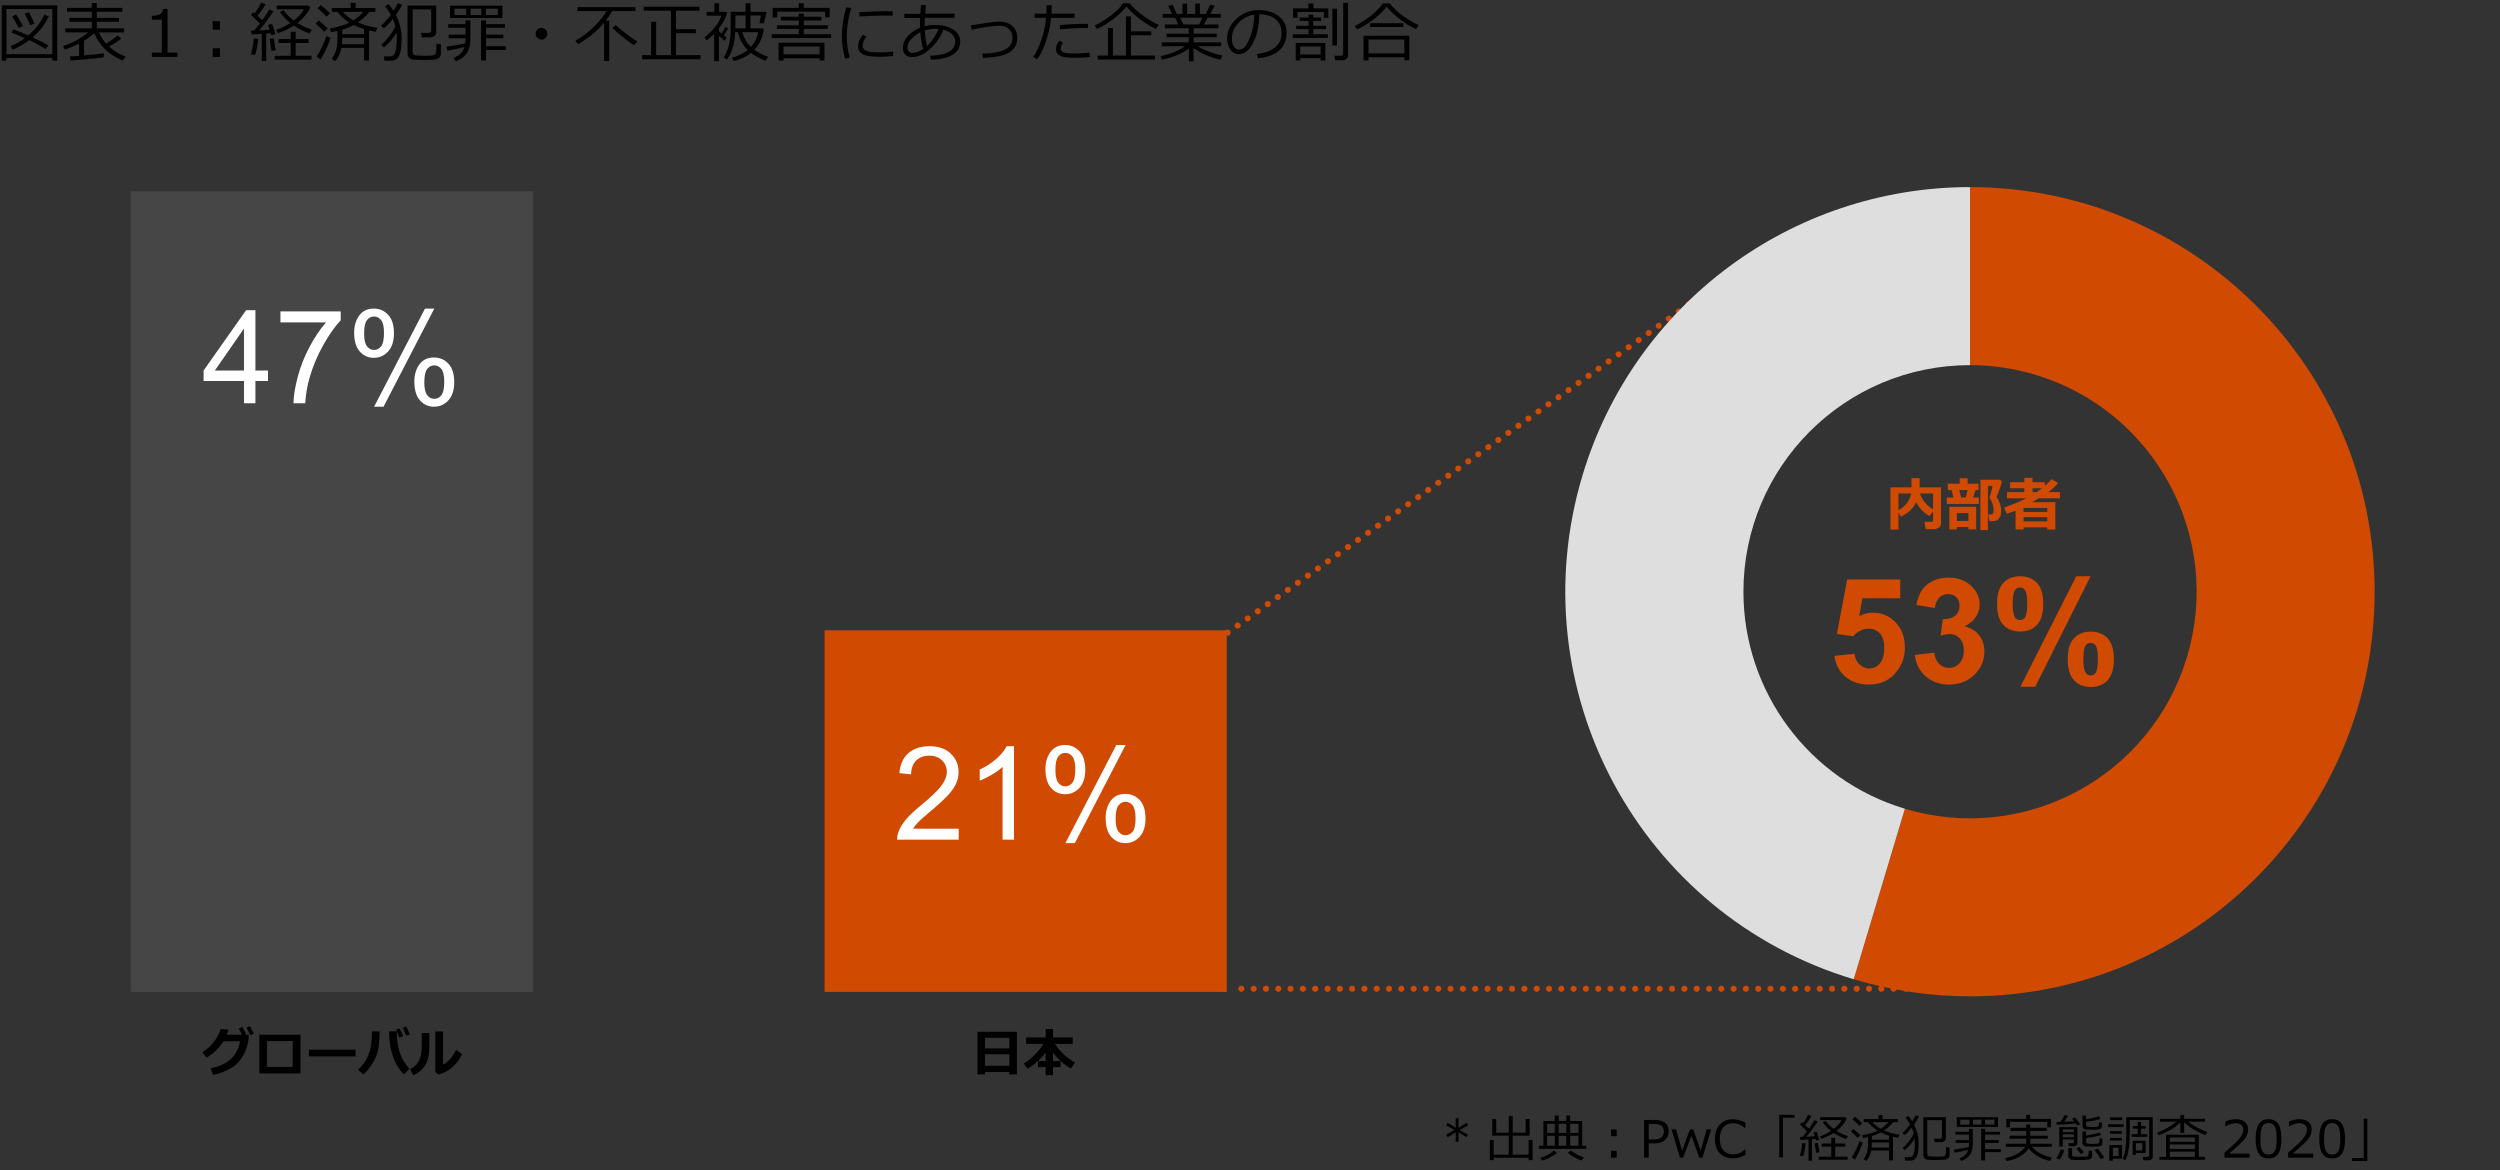 <?xml version="1.0" encoding="utf-8"?>
<!-- Generator: Adobe Illustrator 25.2.1, SVG Export Plug-In . SVG Version: 6.00 Build 0)  -->
<svg version="1.1" id="レイヤー_1" xmlns="http://www.w3.org/2000/svg" xmlns:xlink="http://www.w3.org/1999/xlink" x="0px"
	 y="0px" viewBox="0 0 769 360" style="enable-background:new 0 0 769 360;" xml:space="preserve">
<rect x="0" y="0" width="769" height="360" fill="#333333" stroke="none"/>
<style type="text/css">
	.st0{fill:#464646;}
	.st1{fill:#D04A02;}
	.st2{fill:#FFFFFF;}
	.st3{fill:#DEDEDE;}
	.st4{fill:none;}
</style>
<rect x="40.208" y="58.832" class="st0" width="123.769" height="246.279"/>
<rect x="253.636" y="193.889" class="st1" width="123.707" height="111.223"/>
<g>
	<path d="M16.099,17.812H1.978v0.84H0.552V1.65h17.051v17.002h-1.504V17.812z M1.978,16.669h14.121V2.792H1.978V16.669z
		 M14.039,15.136c-1.113-0.788-2.799-1.715-5.059-2.783c-1.667,1.256-3.369,2.227-5.107,2.91l-0.605-1.045
		c1.517-0.619,2.972-1.445,4.365-2.48c-1.549-0.69-2.904-1.25-4.062-1.68l0.566-1.016c1.042,0.345,2.559,0.963,4.551,1.855
		c2.24-1.92,3.88-4.037,4.922-6.348l1.406,0.469c-1.113,2.409-2.773,4.57-4.98,6.484c2.37,1.094,3.975,1.917,4.814,2.471
		L14.039,15.136z M5.767,8.593C4.908,6.985,4.224,5.8,3.716,5.039l1.24-0.586c0.384,0.573,1.09,1.748,2.119,3.525L5.767,8.593z
		 M9.283,7.753c-0.189-0.541-0.749-1.722-1.68-3.545l1.309-0.449c0.651,1.224,1.208,2.393,1.67,3.506L9.283,7.753z"/>
	<path d="M21.714,18.652l-0.244-1.279c0.677-0.039,1.627-0.107,2.852-0.205v-3.77c-1.432,0.749-2.9,1.357-4.404,1.826l-0.527-1.055
		c3.041-1.016,5.628-2.418,7.764-4.209h-7.09V8.74h8.174V6.679h-6.875V5.498h6.875V3.603h-7.627V2.412h7.627V0.927h1.533v1.484
		h7.852v1.191h-7.852v1.895h6.836v1.182h-6.836V8.74h8.408V9.96h-7.773c0.605,1.328,1.344,2.48,2.217,3.457
		c1.641-0.996,2.826-1.842,3.555-2.539l1.143,0.986c-0.944,0.762-2.204,1.588-3.779,2.48c1.419,1.283,3.128,2.311,5.127,3.086
		l-0.938,1.182c-4.206-1.712-7.116-4.518-8.73-8.418c-0.84,0.781-1.888,1.559-3.145,2.334v4.512
		c2.891-0.254,4.909-0.465,6.055-0.635v1.23C31.428,17.76,28.029,18.099,21.714,18.652z"/>
	<path d="M54.546,17.519h-7.832v-1.348h3.066V6.054h-3.066V4.863c1.198-0.006,2.054-0.177,2.568-0.513s0.804-0.868,0.869-1.597
		h1.387v13.418h3.008V17.519z"/>
	<path d="M67.642,9.15h-2.217V6.484h2.217V9.15z M67.642,17.519h-2.217v-2.666h2.217V17.519z"/>
	<path d="M80.523,18.759v-8.34c-0.716,0.033-1.758,0.091-3.125,0.176l-0.186-1.162h0.283l0.723-0.01
		c0.469-0.553,1.039-1.279,1.709-2.178c-0.306-0.338-1.224-1.247-2.754-2.725l0.84-0.781l0.381,0.342
		c0.814-1.139,1.468-2.233,1.963-3.281l1.328,0.498C80.91,2.62,80.09,3.802,79.224,4.843l1.465,1.367
		c1.009-1.4,1.722-2.5,2.139-3.301l1.299,0.527c-1.328,2.031-2.809,4.014-4.443,5.947c0.892-0.039,1.986-0.111,3.281-0.215
		c-0.234-0.749-0.404-1.253-0.508-1.514l1.25-0.283c0.273,0.781,0.619,1.836,1.035,3.164l-1.26,0.322
		c-0.039-0.137-0.107-0.361-0.205-0.674c-0.319,0.039-0.781,0.084-1.387,0.137v8.438H80.523z M78.423,16.923l-1.23-0.205
		c0.501-1.764,0.788-3.398,0.859-4.902l1.387,0.146C79.159,14.391,78.82,16.044,78.423,16.923z M83.521,15.654
		c-0.234-1.205-0.426-2.448-0.576-3.73c0.189-0.013,0.612-0.062,1.27-0.146c0.26,1.816,0.462,3.027,0.605,3.633L83.521,15.654z
		 M84.498,18.33v-1.162h4.922v-3.936h-3.721v-1.211h3.721V9.785h1.523v2.236h3.984v1.211h-3.984v3.936h4.873v1.162H84.498z
		 M90.396,7.88c-1.354,0.898-2.988,1.673-4.902,2.324l-0.508-0.996c1.426-0.488,2.855-1.201,4.287-2.139
		c-1.211-0.97-2.266-2.086-3.164-3.35l1.084-0.547c0.814,1.1,1.872,2.142,3.174,3.125c1.53-1.178,2.545-2.331,3.047-3.457h-8.301
		V1.699H94.8l0.635,0.576c-0.768,1.732-2.08,3.333-3.936,4.805c1.23,0.775,2.711,1.465,4.443,2.07l-0.771,1.123
		C93.42,9.635,91.828,8.837,90.396,7.88z"/>
	<path d="M99.722,9.775c-0.762-0.833-1.65-1.676-2.666-2.529l0.977-0.938c0.846,0.67,1.771,1.494,2.773,2.471L99.722,9.775z
		 M98.599,18.31l-1.201-0.898c0.501-0.697,1.043-1.667,1.626-2.91s1.04-2.37,1.372-3.379l1.309,0.469
		c-0.293,0.957-0.746,2.108-1.357,3.452S99.152,17.477,98.599,18.31z M100.435,5.107c-0.67-0.736-1.588-1.598-2.754-2.588
		l0.986-0.938c1.107,0.859,2.051,1.703,2.832,2.529L100.435,5.107z M103.169,18.798l-1.143-0.654
		c1.172-1.517,1.758-3.545,1.758-6.084V9.501c-0.456,0.084-1.104,0.218-1.943,0.4l-0.4-1.123c2.396-0.397,4.404-1.002,6.025-1.816
		c-1.465-0.924-2.705-2.031-3.721-3.32h-1.68V2.46h5.801V0.869h1.543V2.46h6.045v1.182h-1.807c-0.898,1.133-2.106,2.22-3.623,3.262
		c1.816,0.788,3.838,1.344,6.064,1.67l-0.557,1.201c-0.677-0.104-1.351-0.238-2.021-0.4v9.219h-1.523v-3.877h-6.953
		C104.755,16.194,104.133,17.555,103.169,18.798z M105.269,11.621v0.098c0,0.703-0.026,1.328-0.078,1.875h6.797v-1.973H105.269z
		 M105.269,9.14v1.377h6.719V8.955c-1.152-0.365-2.223-0.788-3.213-1.27C107.707,8.291,106.539,8.775,105.269,9.14z M108.707,6.259
		c1.166-0.749,2.194-1.621,3.086-2.617h-6.348C106.369,4.671,107.457,5.543,108.707,6.259z"/>
	<path d="M118.072,14.619l-0.752-0.84c1.849-1.686,3.281-3.564,4.297-5.635c-0.189-0.775-0.449-1.543-0.781-2.305
		c-0.996,1.256-1.924,2.223-2.783,2.9l-0.83-0.791c0.996-0.924,1.992-2.057,2.988-3.398c-0.495-0.918-1.084-1.793-1.768-2.627
		l1.104-0.674c0.527,0.619,1.029,1.315,1.504,2.09c0.566-0.866,0.996-1.657,1.289-2.373l1.387,0.488
		c-0.397,0.827-1.051,1.875-1.963,3.145c1.185,2.331,1.777,4.766,1.777,7.305c0,1.244-0.068,2.306-0.205,3.188
		s-0.332,1.579-0.586,2.09s-0.55,0.869-0.889,1.074s-0.677,0.327-1.016,0.366s-0.97,0.059-1.895,0.059
		c-0.267,0-0.492-0.003-0.674-0.01l-0.205-1.318h1.699c0.873,0,1.465-0.409,1.777-1.226s0.482-2.137,0.508-3.96v-0.273
		c0-0.67-0.036-1.309-0.107-1.914C121.187,11.529,119.895,13.076,118.072,14.619z M125.357,1.699h8.838v8.203
		c0,0.404-0.174,0.767-0.522,1.089s-0.76,0.483-1.235,0.483h-2.695l-0.244-1.348h2.285c0.573,0,0.859-0.257,0.859-0.771V2.88h-5.732
		v13.203c0,0.293,0.078,0.518,0.234,0.674s0.343,0.246,0.562,0.269s0.631,0.049,1.24,0.078s1.193,0.044,1.753,0.044
		c0.885,0,1.558-0.026,2.017-0.078s0.76-0.117,0.903-0.195s0.257-0.184,0.342-0.317s0.155-0.397,0.21-0.791s0.083-1.18,0.083-2.358
		l1.367,0.205v2.842c0,0.332-0.083,0.631-0.249,0.898s-0.387,0.482-0.664,0.645s-0.584,0.262-0.923,0.298s-0.858,0.07-1.558,0.103
		s-1.401,0.049-2.104,0.049c-0.67,0-1.3-0.015-1.89-0.044s-1.03-0.062-1.323-0.098s-0.563-0.148-0.811-0.337
		s-0.433-0.405-0.557-0.649s-0.186-0.519-0.186-0.825V1.699z"/>
	<path d="M137.603,15.585l-0.283-1.221c2.448-0.326,4.385-0.667,5.811-1.025c0.045-0.482,0.068-1,0.068-1.553v-0.02h-5.186v-1.104
		h5.176V8.525h-5.322V7.421h5.322l0.01-1.143h1.484v6.123c0,0.794-0.143,1.655-0.43,2.583s-0.802,1.715-1.548,2.363
		s-1.61,1.141-2.593,1.479l-0.586-1.016c1.764-0.69,2.884-1.803,3.359-3.34C141.356,14.869,139.595,15.24,137.603,15.585z
		 M138.423,5.527V1.738h16.113v3.789H138.423z M143.375,4.609V2.695h-3.584v1.914H143.375z M144.742,2.695v1.914h3.311V2.695
		H144.742z M147.964,18.623V6.259l1.533,0.02v1.143h5.811v1.104h-5.811v2.139h5.322v1.104h-5.322v2.432h6.143v1.182h-6.143v3.242
		H147.964z M153.13,2.695h-3.672v1.914h3.672V2.695z"/>
	<path d="M164.761,10.38c0-0.495,0.176-0.918,0.527-1.27s0.775-0.527,1.27-0.527s0.918,0.176,1.27,0.527s0.527,0.775,0.527,1.27
		s-0.176,0.918-0.527,1.27s-0.775,0.527-1.27,0.527s-0.918-0.176-1.27-0.527S164.761,10.875,164.761,10.38z"/>
	<path d="M185.806,18.759V6.982c-0.983,1.237-2.21,2.45-3.682,3.638s-2.897,2.176-4.277,2.964l-0.859-1.025
		c2.22-1.309,4.155-2.787,5.806-4.434s2.905-3.223,3.765-4.727h-8.936V2.197h17.832v1.201h-7.109
		c-0.619,1.009-1.299,1.996-2.041,2.959h1.094v12.402H185.806z M195.044,13.886c-0.573-0.319-1.543-1.006-2.91-2.061
		s-2.621-2.135-3.76-3.242l1.045-0.859c0.84,0.794,1.945,1.71,3.315,2.749s2.482,1.802,3.335,2.29L195.044,13.886z"/>
	<path d="M197.525,18.222v-1.27h2.754V6.708h1.553v10.244h4.561V3.31h-8.379V2.08h17.119v1.23h-7.188v5.664h6.104v1.23h-6.104v6.748
		h7.529v1.27H197.525z"/>
	<path d="M219.664,18.798v-8.369c-0.749,0.762-1.523,1.422-2.324,1.982l-0.654-0.918c1.23-0.931,2.319-2,3.267-3.208
		s1.593-2.362,1.938-3.462h-4.531V3.642h2.383V1.005h1.436v2.637h2.178l0.312,0.4c-0.501,1.602-1.344,3.17-2.529,4.707v0.889
		c0.248,0.234,0.524,0.482,0.83,0.742l1.123-2.09l0.898,0.488l-1.367,2.129c0.248,0.189,0.547,0.41,0.898,0.664l-0.576,1.006
		c-0.41-0.332-1.012-0.853-1.807-1.562v7.783H219.664z M232.037,15.292c1.289,0.963,2.702,1.689,4.238,2.178l-0.781,1.221
		c-1.68-0.631-3.174-1.445-4.482-2.441c-1.4,1.159-3.184,2.008-5.352,2.549l-0.469-1.045c1.986-0.566,3.587-1.354,4.805-2.363
		c-1.484-1.491-2.49-3.32-3.018-5.488h-0.811c-0.169,3.639-1.045,6.455-2.627,8.447l-0.938-0.693
		c1.439-2.24,2.158-5.062,2.158-8.467V3.623h4.59V0.966h1.494v2.656h4.795l0.166,0.156l-0.859,3.389l-1.348-0.02l0.469-2.383h-3.223
		V8.74h3.838l0.244,0.205C234.634,11.425,233.671,13.541,232.037,15.292z M226.197,8.74h3.154V4.765h-3.154V8.74z M230.992,14.423
		c1.237-1.387,1.982-2.894,2.236-4.521h-4.912C228.824,11.738,229.716,13.245,230.992,14.423z"/>
	<path d="M237.378,11.699v-1.182h8.32V8.886h-6.729V7.783h6.729V6.289h-5.508V5.146h5.508V4.189h1.553v0.957h5.41v1.143h-5.41v1.494
		h7.383v1.104h-7.383v1.631h8.408v1.182H237.378z M253.804,5.351V3.583h-14.707v1.768h-1.436V2.412h8.037V0.966h1.553v1.445h7.959
		v2.939H253.804z M252.105,17.919h-11.094v0.693h-1.514v-5.469h14.102v5.469h-1.494V17.919z M241.011,16.718h11.094v-2.412h-11.094
		V16.718z"/>
	<path d="M261.382,17.714l-1.396,0.322c-0.67-2.142-1.006-4.466-1.006-6.973c0-2.734,0.446-5.684,1.338-8.848l1.504,0.264
		c-0.898,2.962-1.348,5.85-1.348,8.662C260.474,13.453,260.777,15.644,261.382,17.714z M274.722,17.236
		c-1.361,0.143-2.692,0.215-3.994,0.215c-1.81,0-3.163-0.106-4.058-0.317s-1.574-0.562-2.036-1.05s-0.693-1.117-0.693-1.885
		c0-1.12,0.488-2.301,1.465-3.545l1.133,0.605c-0.801,0.879-1.201,1.83-1.201,2.852c0,0.508,0.216,0.918,0.649,1.23
		s1.012,0.519,1.738,0.62s1.756,0.151,3.091,0.151c1.354,0,2.656-0.078,3.906-0.234V17.236z M274.605,4.814
		c-1.035-0.02-2.012-0.029-2.93-0.029c-1.348,0-3.786,0.091-7.314,0.273c0-0.293-0.02-0.732-0.059-1.318
		c3.353-0.195,6.078-0.293,8.174-0.293c1.042,0,1.735,0.01,2.08,0.029v0.088C274.556,3.863,274.572,4.28,274.605,4.814z"/>
	<path d="M286.333,18.32l-0.264-1.201c2.481-0.026,4.393-0.405,5.737-1.138c1.346-0.732,2.02-1.798,2.027-3.198
		c0-0.873-0.328-1.621-0.982-2.246s-1.547-1.084-2.68-1.377c-0.859,2.207-2.211,4.159-4.053,5.854s-3.714,2.544-5.615,2.544
		c-0.885,0-1.569-0.249-2.051-0.747s-0.723-1.2-0.723-2.104c0-1.276,0.493-2.469,1.479-3.579s2.257-1.974,3.813-2.593
		c-0.02-0.508-0.029-1.012-0.029-1.514c0-0.508,0.01-1.002,0.029-1.484h-4.834V4.257h4.902c0.065-0.977,0.137-1.875,0.215-2.695
		l1.523,0.02c-0.084,0.697-0.166,1.569-0.244,2.617h9.024v1.279h-9.112c-0.045,0.749-0.068,1.432-0.068,2.051l0.01,0.547
		c1.022-0.267,2.067-0.4,3.135-0.4c2.232,0.006,4.09,0.459,5.57,1.357c1.482,0.898,2.223,2.168,2.223,3.809
		c0,1.764-0.828,3.119-2.486,4.062c-1.656,0.944-3.754,1.416-6.293,1.416H286.333z M283.101,9.912
		c-1.042,0.508-1.961,1.195-2.759,2.061s-1.196,1.703-1.196,2.51c0,1.185,0.488,1.777,1.465,1.777c1.022,0,2.135-0.391,3.34-1.172
		C283.534,13.668,283.251,11.943,283.101,9.912z M288.707,8.906c-0.34-0.033-0.678-0.049-1.016-0.049
		c-1.081,0-2.152,0.169-3.213,0.508c0.084,1.751,0.296,3.359,0.635,4.824C286.61,12.848,287.809,11.087,288.707,8.906z"/>
	<path d="M302.359,17.783l-0.215-1.26c3.347-0.091,5.732-0.543,7.158-1.357s2.139-1.976,2.139-3.486
		c0-1.139-0.369-2.054-1.108-2.744S308.636,7.9,307.457,7.9c-1.641,0-4.512,0.407-8.613,1.221l-0.205-1.318l4.775-0.742
		c1.804-0.28,3.132-0.42,3.984-0.42c1.641,0,2.969,0.451,3.984,1.353s1.523,2.121,1.523,3.657c0,1.94-0.803,3.421-2.407,4.443
		S306.181,17.679,302.359,17.783z"/>
	<path d="M323.521,1.582c0,0.729-0.032,1.602-0.098,2.617h7.1v1.299h-7.207c-0.234,2.506-0.788,4.984-1.66,7.432
		s-1.758,4.219-2.656,5.312l-1.162-0.762c0.944-1.341,1.792-3.14,2.544-5.396s1.216-4.452,1.392-6.587h-3.555V4.199h3.643
		c0.039-0.84,0.059-1.712,0.059-2.617H323.521z M335.24,17.519c-1.035,0.176-2.435,0.264-4.199,0.264
		c-1.491,0-2.661-0.062-3.511-0.186s-1.519-0.407-2.007-0.85s-0.732-0.983-0.732-1.621c0-0.924,0.371-1.8,1.113-2.627l1.094,0.615
		c-0.476,0.638-0.713,1.253-0.713,1.846c-0.007,0.404,0.213,0.752,0.659,1.045s1.694,0.439,3.745,0.439
		c1.562,0,3.054-0.088,4.473-0.264L335.24,17.519z M334.664,7.363l-0.02,1.279c-0.319-0.013-0.612-0.02-0.879-0.02
		c-2.331,0-4.893,0.133-7.686,0.4l-0.098-1.289c2.546-0.267,5.062-0.4,7.549-0.4C333.968,7.333,334.345,7.343,334.664,7.363z"/>
	<path d="M355.592,8.867c-1.438-0.605-3.034-1.556-4.785-2.852s-3.193-2.637-4.326-4.023c-0.97,1.302-2.351,2.619-4.141,3.95
		s-3.438,2.319-4.941,2.964l-0.674-1.064c1.523-0.664,3.181-1.686,4.971-3.066s3.037-2.64,3.74-3.779h2.002
		c0.977,1.224,2.363,2.494,4.16,3.809s3.408,2.252,4.834,2.812L355.592,8.867z M337.643,18.31v-1.221h3.164V8.642h1.514v8.447h4.014
		V5.048h1.553v4.59h6.24v1.201h-6.24v6.25h7.402v1.221H337.643z"/>
	<path d="M357.379,18.349l-0.391-1.064c3.184-0.697,5.69-1.722,7.52-3.076h-7.168v-1.172h8.32v-1.582h-6.816v-1.084h6.816v-1.68
		h-7.344V7.529h4.141l-0.996-2.08h-3.857V4.287h2.92l-1.182-2.49l1.348-0.361l1.289,2.852h1.748V1.103h1.426v3.184h2.49V1.103h1.445
		v3.184h1.855l1.309-2.891l1.387,0.361l-1.318,2.529h3.193v1.162h-4.062l-1.113,2.08h4.463v1.162h-7.627v1.68h7.1v1.084h-7.1v1.582
		h8.467v1.172h-7.266c0.911,0.58,2.102,1.146,3.569,1.699s2.837,0.944,4.106,1.172l-0.635,1.27c-3.281-0.723-6.042-1.92-8.281-3.594
		v4.082h-1.436v-3.887c-0.931,0.723-2.185,1.408-3.76,2.056S358.844,18.102,357.379,18.349z M363.014,5.449L364,7.529h4.854
		l0.996-2.08H363.014z"/>
	<path d="M386.969,17.919l-0.381-1.318c2.097-0.189,3.889-0.797,5.376-1.826s2.231-2.565,2.231-4.609
		c0-1.823-0.601-3.232-1.802-4.229s-2.876-1.523-5.024-1.582c-0.071,3.502-0.7,6.426-1.885,8.77s-2.669,3.516-4.453,3.516
		c-1.106,0-1.978-0.47-2.612-1.411s-0.952-2.088-0.952-3.442c0-2.233,0.964-4.24,2.891-6.021s4.209-2.671,6.846-2.671
		c2.48,0,4.524,0.62,6.133,1.86s2.412,2.935,2.412,5.083c0,2.448-0.811,4.32-2.432,5.615S389.579,17.705,386.969,17.919z
		 M385.836,4.482c-1.888,0.287-3.513,1.141-4.873,2.563s-2.041,3.029-2.041,4.819c0,0.951,0.198,1.756,0.596,2.417
		s0.95,0.991,1.66,0.991c1.218,0,2.278-1.138,3.184-3.413S385.758,7.125,385.836,4.482z"/>
	<path d="M397.652,11.679v-1.143h4.854V8.964h-3.809V7.929h3.809V6.435h-2.695V5.4h2.695V4.482h1.445V5.4h2.393v1.035h-2.393v1.494
		h3.945v1.035h-3.945v1.572h4.512v1.143H397.652z M407.223,5.498V3.701h-8.125v1.777h-1.348v-2.9h4.717V1.093H404v1.484h4.59v2.92
		H407.223z M406.217,17.88h-6.26v0.713h-1.406v-5.381h9.121v5.381h-1.455V17.88z M399.957,16.757h6.26v-2.471h-6.26V16.757z
		 M409.83,13.984V2.685h1.445v11.299H409.83z M413.033,18.535h-2.324l-0.264-1.387h1.914c0.534,0,0.801-0.244,0.801-0.732V0.869
		h1.504v16.113c0,0.436-0.174,0.804-0.522,1.104S413.424,18.535,413.033,18.535z"/>
	<path d="M435.592,8.945c-1.387-0.573-2.957-1.514-4.712-2.822s-3.215-2.666-4.38-4.072c-0.905,1.25-2.214,2.541-3.926,3.872
		s-3.444,2.378-5.195,3.14l-0.654-1.074c1.692-0.814,3.354-1.872,4.985-3.174s2.847-2.549,3.647-3.74h2.158
		c1.028,1.334,2.407,2.632,4.136,3.892s3.309,2.169,4.741,2.729L435.592,8.945z M431.969,17.617h-11.016v0.977h-1.533v-7.607h14.092
		v7.549h-1.543V17.617z M420.953,16.435h11.016v-4.268h-11.016V16.435z M431.656,8.31H421.48V7.128h10.176V8.31z"/>
</g>
<g>
	<g>
		<path class="st2" d="M75.051,124.048v-6.855H62.629v-3.223l13.066-18.555h2.871v18.555h3.867v3.223h-3.867v6.855H75.051z
			 M75.051,113.97v-12.91l-8.965,12.91H75.051z"/>
		<path class="st2" d="M86.262,99.166v-3.379h18.535v2.734c-1.823,1.94-3.63,4.519-5.42,7.734c-1.79,3.216-3.174,6.523-4.15,9.922
			c-0.703,2.396-1.152,5.02-1.348,7.871h-3.613c0.039-2.252,0.481-4.974,1.328-8.164c0.847-3.19,2.061-6.266,3.643-9.229
			c1.582-2.962,3.265-5.459,5.049-7.49H86.262z"/>
		<path class="st2" d="M108.938,102.291c0-2.044,0.515-3.782,1.543-5.215c1.028-1.432,2.52-2.148,4.473-2.148
			c1.797,0,3.284,0.642,4.463,1.924c1.179,1.283,1.768,3.167,1.768,5.654c0,2.422-0.596,4.287-1.787,5.596s-2.659,1.963-4.404,1.963
			c-1.731,0-3.174-0.645-4.326-1.934S108.938,104.895,108.938,102.291z M115.051,97.349c-0.872,0-1.599,0.378-2.178,1.133
			c-0.579,0.755-0.869,2.142-0.869,4.16c0,1.836,0.293,3.128,0.879,3.877c0.586,0.749,1.309,1.123,2.168,1.123
			c0.886,0,1.618-0.377,2.197-1.133c0.579-0.755,0.869-2.135,0.869-4.141c0-1.849-0.293-3.147-0.879-3.896
			C116.652,97.724,115.923,97.349,115.051,97.349z M115.07,125.103l15.664-30.176h2.852l-15.605,30.176H115.07z M127.453,117.33
			c0-2.057,0.515-3.799,1.543-5.225s2.526-2.139,4.492-2.139c1.797,0,3.284,0.642,4.463,1.924c1.179,1.283,1.768,3.167,1.768,5.654
			c0,2.422-0.596,4.287-1.787,5.596s-2.666,1.963-4.424,1.963c-1.731,0-3.174-0.648-4.326-1.943S127.453,119.921,127.453,117.33z
			 M133.586,112.388c-0.886,0-1.618,0.378-2.197,1.133c-0.579,0.755-0.869,2.142-0.869,4.16c0,1.823,0.293,3.112,0.879,3.867
			c0.586,0.755,1.309,1.133,2.168,1.133c0.898,0,1.638-0.377,2.217-1.133c0.579-0.755,0.869-2.135,0.869-4.141
			c0-1.849-0.293-3.147-0.879-3.896C135.188,112.763,134.458,112.388,133.586,112.388z"/>
	</g>
</g>
<g>
	<g>
		<path d="M76.518,318.29l-0.078,1.422c-0.312,2.448-1.239,4.656-2.781,6.625s-4.242,3.414-8.102,4.336l-0.75-2.086
			c2.536-0.479,4.562-1.381,6.074-2.707c1.513-1.325,2.507-3.188,2.98-5.59h-5.117c-1.333,2.109-3.067,3.789-5.203,5.039
			l-1.297-1.648c2.849-1.828,4.727-4.234,5.633-7.219l2.43,0.273c-0.219,0.662-0.406,1.18-0.562,1.555h4.688
			c-0.375-0.792-0.708-1.427-1-1.906l1.07-0.516c0.37,0.604,0.781,1.373,1.234,2.305l-0.273,0.117H76.518z M78.088,317.938
			l-1.086,0.492c-0.422-0.922-0.817-1.685-1.188-2.289l1.039-0.508C77.224,316.238,77.635,317.006,78.088,317.938z"/>
		<path d="M92.439,330.188H79.783v-11.914h12.656V330.188z M90.01,328.188v-7.953H82.15v7.953H90.01z"/>
		<path d="M109.361,324.954H95.01v-2.078h14.352V324.954z"/>
		<path d="M116.775,317.297c-0.047,2.474-0.218,4.39-0.512,5.746c-0.294,1.357-0.828,2.675-1.602,3.953
			c-0.773,1.279-1.743,2.46-2.91,3.543l-1.586-1.5c0.964-0.922,1.708-1.824,2.234-2.707s0.984-1.923,1.375-3.121
			c0.391-1.198,0.606-3.192,0.648-5.984L116.775,317.297z M125.955,328.813l-1.758,1.633c-1.183-1.229-2.098-2.588-2.746-4.078
			c-0.648-1.489-1.105-3.014-1.371-4.574c-0.266-1.56-0.398-2.895-0.398-4.004l0.008-0.531l2.359-0.047v0.258
			c0,2.167,0.272,4.164,0.816,5.992S124.439,327.074,125.955,328.813z M124.018,318.735l-1.141,0.43
			c-0.214-0.562-0.56-1.377-1.039-2.445l1.07-0.383C123.346,317.175,123.716,317.975,124.018,318.735z M126.072,318.157
			l-1.125,0.414c-0.219-0.552-0.565-1.356-1.039-2.414l1.039-0.383C125.374,316.592,125.749,317.386,126.072,318.157z"/>
		<path d="M132.072,321.79c0.011,2.448-0.394,4.366-1.211,5.754c-0.817,1.388-2.073,2.478-3.766,3.27l-0.914-1.906
			c1.141-0.557,2.019-1.384,2.633-2.48c0.614-1.096,0.922-2.764,0.922-5.004v-3.68h2.336V321.79z M142.119,324.305
			c-0.755,1.583-1.765,2.921-3.027,4.012c-1.263,1.091-2.671,1.827-4.223,2.207l-0.93-0.766v-12.477h2.336v10.195
			c1.599-0.786,2.942-2.315,4.031-4.586L142.119,324.305z"/>
	</g>
</g>
<g>
	<g>
		<path class="st2" d="M294.898,254.909v3.379h-18.926c-0.026-0.846,0.11-1.66,0.41-2.441c0.481-1.289,1.253-2.559,2.314-3.809
			s2.595-2.695,4.6-4.336c3.112-2.552,5.215-4.573,6.309-6.064c1.094-1.491,1.641-2.9,1.641-4.229c0-1.393-0.498-2.568-1.494-3.525
			s-2.295-1.436-3.896-1.436c-1.692,0-3.047,0.508-4.062,1.523s-1.53,2.422-1.543,4.219l-3.613-0.371
			c0.247-2.695,1.179-4.749,2.793-6.162c1.614-1.413,3.782-2.119,6.504-2.119c2.747,0,4.922,0.762,6.523,2.285
			s2.402,3.412,2.402,5.664c0,1.146-0.234,2.272-0.703,3.379c-0.469,1.107-1.247,2.272-2.334,3.496
			c-1.087,1.224-2.894,2.904-5.42,5.039c-2.109,1.771-3.464,2.972-4.062,3.604c-0.599,0.632-1.094,1.267-1.484,1.904H294.898z"/>
		<path class="st2" d="M311.91,258.288h-3.516v-22.402c-0.847,0.808-1.956,1.615-3.33,2.422c-1.374,0.808-2.607,1.413-3.701,1.816
			v-3.398c1.966-0.924,3.685-2.044,5.156-3.359c1.472-1.315,2.513-2.591,3.125-3.828h2.266V258.288z"/>
		<path class="st2" d="M321.578,236.53c0-2.044,0.515-3.782,1.543-5.215c1.028-1.432,2.52-2.148,4.473-2.148
			c1.797,0,3.284,0.642,4.463,1.924c1.179,1.283,1.768,3.167,1.768,5.654c0,2.422-0.596,4.287-1.787,5.596s-2.659,1.963-4.404,1.963
			c-1.731,0-3.174-0.645-4.326-1.934S321.578,239.135,321.578,236.53z M327.691,231.589c-0.872,0-1.599,0.378-2.178,1.133
			c-0.579,0.755-0.869,2.142-0.869,4.16c0,1.836,0.293,3.128,0.879,3.877c0.586,0.749,1.309,1.123,2.168,1.123
			c0.886,0,1.618-0.377,2.197-1.133c0.579-0.755,0.869-2.135,0.869-4.141c0-1.849-0.293-3.147-0.879-3.896
			C329.293,231.963,328.563,231.589,327.691,231.589z M327.711,259.343l15.664-30.176h2.852l-15.605,30.176H327.711z
			 M340.094,251.569c0-2.057,0.515-3.799,1.543-5.225s2.526-2.139,4.492-2.139c1.797,0,3.284,0.642,4.463,1.924
			c1.179,1.283,1.768,3.167,1.768,5.654c0,2.422-0.596,4.287-1.787,5.596s-2.666,1.963-4.424,1.963
			c-1.731,0-3.174-0.648-4.326-1.943S340.094,254.161,340.094,251.569z M346.227,246.628c-0.886,0-1.618,0.378-2.197,1.133
			c-0.579,0.755-0.869,2.142-0.869,4.16c0,1.823,0.293,3.112,0.879,3.867c0.586,0.755,1.309,1.133,2.168,1.133
			c0.898,0,1.638-0.377,2.217-1.133c0.579-0.755,0.869-2.135,0.869-4.141c0-1.849-0.293-3.147-0.879-3.896
			C347.828,247.002,347.099,246.628,346.227,246.628z"/>
	</g>
</g>
<g>
	<g>
		<path class="st1" d="M564.281,201.73l6.152-0.637c0.176,1.392,0.695,2.494,1.56,3.307c0.864,0.813,1.86,1.22,2.988,1.22
			c1.289,0,2.38-0.523,3.274-1.571c0.893-1.047,1.34-2.625,1.34-4.735c0-1.978-0.443-3.46-1.329-4.45
			c-0.887-0.988-2.04-1.483-3.461-1.483c-1.772,0-3.362,0.784-4.769,2.351l-5.01-0.725l3.164-16.765h16.326v5.779h-11.646
			l-0.967,5.471c1.377-0.688,2.783-1.033,4.219-1.033c2.739,0,5.061,0.996,6.966,2.988c1.903,1.992,2.855,4.578,2.855,7.756
			c0,2.651-0.769,5.017-2.307,7.097c-2.095,2.842-5.003,4.263-8.723,4.263c-2.975,0-5.398-0.798-7.273-2.395
			S564.646,204.425,564.281,201.73z"/>
		<path class="st1" d="M589,201.466l5.977-0.725c0.19,1.523,0.703,2.688,1.539,3.494c0.834,0.806,1.846,1.208,3.031,1.208
			c1.275,0,2.348-0.483,3.22-1.45c0.871-0.967,1.308-2.271,1.308-3.911c0-1.553-0.418-2.783-1.253-3.691s-1.854-1.362-3.054-1.362
			c-0.791,0-1.736,0.154-2.835,0.461l0.681-5.032c1.67,0.044,2.945-0.318,3.824-1.088c0.879-0.769,1.318-1.791,1.318-3.065
			c0-1.084-0.323-1.948-0.967-2.593c-0.646-0.645-1.502-0.967-2.571-0.967c-1.055,0-1.956,0.366-2.702,1.099
			c-0.748,0.732-1.202,1.802-1.363,3.208l-5.69-0.967c0.396-1.948,0.992-3.504,1.791-4.669c0.798-1.164,1.911-2.08,3.34-2.746
			c1.428-0.667,3.028-1,4.801-1c3.032,0,5.464,0.967,7.295,2.9c1.509,1.582,2.263,3.369,2.263,5.361
			c0,2.827-1.545,5.083-4.636,6.768c1.846,0.396,3.321,1.282,4.428,2.659c1.105,1.377,1.659,3.04,1.659,4.988
			c0,2.827-1.033,5.237-3.099,7.229s-4.636,2.988-7.712,2.988c-2.916,0-5.333-0.838-7.252-2.516
			C590.421,206.37,589.309,204.176,589,201.466z"/>
		<path class="st1" d="M614.291,185.756c0-2.886,0.634-5.024,1.901-6.416c1.267-1.392,2.984-2.087,5.152-2.087
			c2.241,0,3.995,0.692,5.263,2.077c1.267,1.384,1.9,3.526,1.9,6.427c0,2.886-0.634,5.024-1.9,6.416
			c-1.268,1.392-2.985,2.087-5.152,2.087c-2.242,0-3.996-0.692-5.263-2.077C614.925,190.799,614.291,188.656,614.291,185.756z
			 M619.104,185.712c0,2.095,0.242,3.501,0.725,4.219c0.366,0.527,0.872,0.791,1.517,0.791c0.659,0,1.172-0.264,1.538-0.791
			c0.469-0.718,0.703-2.124,0.703-4.219s-0.234-3.494-0.703-4.197c-0.366-0.542-0.879-0.813-1.538-0.813
			c-0.645,0-1.15,0.264-1.517,0.791C619.346,182.211,619.104,183.617,619.104,185.712z M626.047,211.244h-4.57l17.16-33.992h4.439
			L626.047,211.244z M636.022,202.785c0-2.886,0.634-5.024,1.9-6.416c1.268-1.392,2.999-2.087,5.196-2.087
			c2.212,0,3.952,0.696,5.219,2.087c1.268,1.392,1.9,3.53,1.9,6.416c0,2.9-0.633,5.046-1.9,6.438
			c-1.267,1.392-2.984,2.087-5.152,2.087c-2.241,0-3.995-0.696-5.263-2.087C636.656,207.831,636.022,205.685,636.022,202.785z
			 M640.834,202.763c0,2.095,0.242,3.494,0.726,4.197c0.366,0.542,0.871,0.813,1.517,0.813c0.658,0,1.164-0.264,1.516-0.791
			c0.483-0.718,0.725-2.124,0.725-4.219s-0.234-3.501-0.703-4.219c-0.366-0.527-0.879-0.791-1.537-0.791
			c-0.66,0-1.165,0.264-1.517,0.791C641.076,199.262,640.834,200.668,640.834,202.763z"/>
	</g>
</g>
<g>
	<g>
		<path d="M310.486,329.758h-7.516v0.719h-2.289v-13.102h12.125v13.102h-2.32V329.758z M310.486,322.493v-3.258h-7.516v3.258
			H310.486z M302.971,327.836h7.516v-3.547h-7.516V327.836z"/>
		<path d="M321.65,323.743c-0.719,0.979-1.591,1.926-2.617,2.84s-2.013,1.642-2.961,2.184l-1.188-1.602
			c1.214-0.734,2.39-1.681,3.527-2.84c1.138-1.159,1.999-2.238,2.582-3.238h-5.359v-1.969h6.016v-2.609h2.258v2.609h6.078v1.969
			h-5.492c1.526,2.359,3.599,4.279,6.219,5.758l-1.344,1.859c-2.255-1.38-4.075-3.042-5.461-4.984v2.664h2.305v1.875h-2.305v2.477
			h-2.258v-2.477h-2.367v-1.875h2.367V323.743z"/>
	</g>
</g>
<g>
	<g>
		<path class="st1" d="M597.056,161.024c0,0.492-0.223,0.908-0.668,1.248s-0.955,0.51-1.529,0.51h-2.522l-0.378-2.285h2.162
			c0.322,0,0.483-0.144,0.483-0.431v-2.804l-1.063,1.477c-1.852-1.025-3.226-2.455-4.122-4.289
			c-0.891,1.939-2.467,3.434-4.729,4.482l-0.721-1.248v5.229h-2.47v-13.017h6.478v-2.821h2.505v2.821h6.574V161.024z
			 M587.862,151.787h-3.894v5.142c1.072-0.557,1.949-1.298,2.633-2.224C587.283,153.779,587.704,152.807,587.862,151.787z
			 M594.604,156.647v-4.86h-4.017c0.275,0.891,0.762,1.784,1.459,2.681S593.596,156.091,594.604,156.647z"/>
		<path class="st1" d="M608.701,155.013h-9.888v-1.986h2.083l-0.606-2.285h-1.151v-1.96h3.656v-1.67h2.443v1.67h3.366v1.96h-0.923
			l-0.747,2.285h1.767V155.013z M605.493,162.105h-3.56v0.738h-2.329v-6.952h8.262v6.952h-2.373V162.105z M601.934,160.233h3.56
			v-2.417h-3.56V160.233z M603.252,153.026h1.397l0.615-2.285h-2.593L603.252,153.026z M615.776,148.113
			c-0.047,0.346-0.274,1.104-0.681,2.276c-0.408,1.172-0.723,1.998-0.945,2.479c0.949,1.395,1.424,2.771,1.424,4.131
			c0,0.598-0.066,1.115-0.197,1.551c-0.133,0.437-0.333,0.794-0.603,1.072s-0.589,0.47-0.958,0.576s-0.929,0.158-1.679,0.158h-0.149
			l-0.466-2.109h0.466c0.428,0,0.678-0.013,0.752-0.04c0.072-0.026,0.153-0.089,0.241-0.189s0.155-0.253,0.202-0.461
			s0.07-0.464,0.07-0.769c0-0.592-0.117-1.217-0.352-1.876s-0.507-1.191-0.817-1.595c-0.07-0.117-0.105-0.231-0.105-0.343
			c0-0.094,0.023-0.188,0.07-0.281c0.182-0.352,0.475-1.433,0.879-3.243h-1.441v13.605h-2.32v-15.46h6.117L615.776,148.113z"/>
		<path class="st1" d="M629.742,162.211h-7.295v0.65h-2.461v-5.766c-0.604,0.234-1.503,0.554-2.698,0.958l-0.835-1.942
			c2.52-0.855,4.784-1.799,6.794-2.83h-5.889v-1.907h5.326v-1.187h-4.395v-1.854h4.395v-1.336h2.522v1.336h3.779v1.125
			c0.797-0.691,1.485-1.38,2.065-2.065l2.039,1.195c-0.803,0.943-1.79,1.872-2.962,2.786h3.498v1.907h-6.53
			c-0.738,0.451-1.406,0.847-2.004,1.187h7.128v8.411h-2.479V162.211z M629.742,157.474v-1.239h-7.295v1.257L629.742,157.474z
			 M622.447,160.392h7.295v-1.327h-7.295V160.392z M626.481,151.374c0.592-0.398,1.134-0.794,1.626-1.187h-2.9v1.187H626.481z"/>
	</g>
</g>
<path class="st1" d="M547.779,74.634l0.002-0.001c0.425-0.303,0.524-0.894,0.22-1.319c-0.303-0.425-0.894-0.524-1.319-0.221
	l-0.002,0.001c-0.425,0.303-0.524,0.894-0.221,1.319C546.763,74.839,547.354,74.937,547.779,74.634z M544.695,76.829l0.002-0.001
	c0.425-0.303,0.524-0.894,0.221-1.319c-0.303-0.425-0.894-0.524-1.319-0.221l-0.002,0.001c-0.425,0.303-0.524,0.894-0.22,1.319
	C543.68,77.034,544.27,77.133,544.695,76.829z M541.612,79.025l0.002-0.001c0.425-0.303,0.524-0.894,0.221-1.319
	c-0.303-0.425-0.894-0.524-1.319-0.22l-0.002,0.001c-0.425,0.303-0.524,0.894-0.22,1.319
	C540.596,79.23,541.187,79.328,541.612,79.025z M538.528,81.221l0.002-0.001c0.425-0.303,0.524-0.894,0.22-1.319
	c-0.303-0.425-0.894-0.524-1.319-0.221l-0.002,0.001c-0.425,0.303-0.524,0.894-0.22,1.319
	C537.513,81.425,538.103,81.524,538.528,81.221z M535.445,83.416l0.002-0.001c0.425-0.303,0.524-0.894,0.221-1.319
	c-0.303-0.425-0.894-0.524-1.319-0.22l-0.002,0.001c-0.425,0.303-0.524,0.894-0.221,1.319
	C534.429,83.621,535.02,83.72,535.445,83.416z M532.361,85.612l0.002-0.001c0.425-0.303,0.524-0.894,0.221-1.319
	c-0.303-0.425-0.894-0.524-1.319-0.22l-0.001,0.001c-0.425,0.303-0.524,0.894-0.221,1.319
	C531.345,85.816,531.936,85.915,532.361,85.612z M529.278,87.807l0.001-0.001c0.425-0.303,0.524-0.894,0.221-1.319
	c-0.303-0.425-0.894-0.524-1.319-0.22l-0.002,0.001c-0.425,0.303-0.524,0.894-0.221,1.319
	C528.262,88.012,528.853,88.111,529.278,87.807z M526.194,90.003l0.001-0.001c0.425-0.303,0.524-0.894,0.221-1.319
	c-0.303-0.425-0.894-0.524-1.319-0.221l-0.002,0.001c-0.425,0.303-0.524,0.894-0.221,1.319
	C525.178,90.208,525.769,90.306,526.194,90.003z M523.111,92.198l0.001-0.001c0.425-0.303,0.524-0.894,0.221-1.319
	c-0.303-0.425-0.894-0.524-1.319-0.221l-0.002,0.001c-0.425,0.303-0.524,0.894-0.22,1.319
	C522.095,92.403,522.685,92.502,523.111,92.198z M520.027,94.394l0.002-0.001c0.425-0.303,0.524-0.894,0.22-1.319
	c-0.303-0.425-0.894-0.524-1.319-0.22l-0.002,0.001c-0.425,0.303-0.524,0.894-0.22,1.319
	C519.011,94.599,519.602,94.697,520.027,94.394z M516.943,96.589l0.002-0.001c0.425-0.303,0.524-0.894,0.22-1.319
	c-0.303-0.425-0.894-0.524-1.319-0.22l-0.002,0.001c-0.425,0.303-0.524,0.894-0.221,1.319
	C515.928,96.794,516.518,96.893,516.943,96.589z M513.86,98.785l0.002-0.001c0.425-0.303,0.524-0.894,0.221-1.319
	c-0.303-0.425-0.894-0.524-1.319-0.221l-0.002,0.001c-0.425,0.303-0.524,0.894-0.22,1.319
	C512.844,98.99,513.435,99.088,513.86,98.785z M510.776,100.981l0.002-0.001c0.425-0.303,0.524-0.894,0.22-1.319
	c-0.303-0.425-0.894-0.524-1.319-0.22l-0.002,0.001c-0.425,0.303-0.524,0.894-0.22,1.319
	C509.761,101.185,510.351,101.284,510.776,100.981z M507.693,103.176l0.002-0.001c0.425-0.303,0.524-0.894,0.22-1.319
	c-0.303-0.425-0.894-0.524-1.319-0.22l-0.001,0.001c-0.425,0.303-0.524,0.894-0.221,1.319S507.268,103.48,507.693,103.176z
	 M504.609,105.372l0.001-0.001c0.425-0.303,0.524-0.894,0.221-1.319c-0.303-0.425-0.894-0.524-1.319-0.22l-0.002,0.001
	c-0.425,0.303-0.524,0.894-0.221,1.319C503.594,105.576,504.184,105.675,504.609,105.372z M501.524,107.569l0.001-0.001
	c0.426-0.303,0.526-0.893,0.224-1.319c-0.302-0.426-0.893-0.526-1.319-0.224l-0.002,0.001c-0.426,0.303-0.526,0.893-0.224,1.319
	C500.508,107.771,501.098,107.871,501.524,107.569z M498.44,109.764l0.002-0.001c0.426-0.302,0.526-0.893,0.224-1.319
	c-0.303-0.426-0.893-0.526-1.319-0.223l-0.002,0.001c-0.426,0.303-0.526,0.893-0.224,1.319
	C497.424,109.966,498.015,110.066,498.44,109.764z M495.357,111.96l0.001-0.001c0.426-0.303,0.526-0.893,0.224-1.319
	c-0.302-0.426-0.893-0.526-1.319-0.224l-0.002,0.001c-0.426,0.302-0.526,0.893-0.223,1.319
	C494.341,112.162,494.931,112.262,495.357,111.96z M492.274,114.155l0.002-0.001c0.426-0.303,0.526-0.893,0.223-1.319
	c-0.302-0.426-0.893-0.526-1.319-0.224l-0.002,0.001c-0.426,0.303-0.526,0.893-0.223,1.319
	C491.257,114.357,491.848,114.458,492.274,114.155z M489.19,116.351l0.002-0.001c0.426-0.302,0.526-0.893,0.224-1.319
	c-0.303-0.426-0.893-0.526-1.319-0.224l-0.001,0.001c-0.426,0.303-0.526,0.893-0.224,1.319
	C488.174,116.553,488.764,116.653,489.19,116.351z M486.106,118.546l0.002-0.001c0.426-0.302,0.526-0.893,0.224-1.319
	c-0.303-0.426-0.893-0.526-1.319-0.223l-0.001,0.001c-0.426,0.302-0.526,0.893-0.224,1.319
	C485.09,118.749,485.681,118.849,486.106,118.546z M483.023,120.742l0.002-0.001c0.426-0.303,0.526-0.893,0.224-1.319
	c-0.302-0.426-0.893-0.526-1.319-0.224l-0.002,0.001c-0.426,0.303-0.526,0.893-0.224,1.319
	C482.006,120.944,482.597,121.044,483.023,120.742z M479.939,122.937l0.002-0.001c0.426-0.302,0.526-0.893,0.224-1.319
	c-0.302-0.426-0.893-0.526-1.319-0.224l-0.002,0.001c-0.426,0.303-0.526,0.893-0.224,1.319
	C478.923,123.14,479.513,123.24,479.939,122.937z M476.856,125.133l0.001-0.001c0.426-0.302,0.526-0.893,0.224-1.319
	c-0.303-0.426-0.893-0.526-1.319-0.224l-0.002,0.001c-0.426,0.302-0.526,0.893-0.224,1.319
	C475.84,125.335,476.43,125.435,476.856,125.133z M473.772,127.328l0.002-0.001c0.426-0.303,0.526-0.893,0.224-1.319
	c-0.303-0.426-0.893-0.526-1.319-0.224l-0.002,0.001c-0.426,0.303-0.526,0.893-0.224,1.319
	C472.756,127.531,473.346,127.631,473.772,127.328z M470.689,129.524l0.001-0.001c0.426-0.303,0.526-0.893,0.224-1.319
	c-0.302-0.426-0.893-0.526-1.319-0.224l-0.002,0.001c-0.426,0.303-0.526,0.893-0.224,1.319
	C469.672,129.726,470.263,129.826,470.689,129.524z M467.605,131.72l0.002-0.001c0.426-0.302,0.526-0.893,0.223-1.319
	c-0.302-0.426-0.893-0.526-1.319-0.224l-0.002,0.001c-0.426,0.302-0.526,0.893-0.223,1.319
	C466.589,131.922,467.179,132.022,467.605,131.72z M464.523,133.914l0.002-0.001c0.425-0.303,0.525-0.894,0.221-1.319
	c-0.303-0.425-0.894-0.525-1.319-0.221l-0.002,0.001c-0.425,0.303-0.525,0.894-0.221,1.319
	C463.507,134.118,464.098,134.217,464.523,133.914z M461.439,136.11l0.002-0.001c0.425-0.303,0.525-0.894,0.221-1.319
	c-0.303-0.425-0.894-0.525-1.319-0.221l-0.001,0.001c-0.426,0.303-0.525,0.894-0.222,1.319
	C460.423,136.314,461.014,136.413,461.439,136.11z M458.356,138.305l0.001-0.001c0.425-0.303,0.525-0.894,0.221-1.319
	c-0.303-0.426-0.894-0.525-1.319-0.222l-0.001,0.001c-0.425,0.303-0.525,0.894-0.221,1.319
	C457.34,138.509,457.93,138.609,458.356,138.305z M455.272,140.501l0.001-0.001c0.425-0.303,0.525-0.894,0.221-1.319
	c-0.303-0.425-0.894-0.525-1.319-0.221l-0.001,0.001c-0.425,0.303-0.525,0.894-0.221,1.319
	C454.256,140.705,454.847,140.804,455.272,140.501z M452.189,142.697l0.002-0.001c0.425-0.303,0.525-0.894,0.221-1.319
	c-0.303-0.425-0.894-0.525-1.319-0.221l-0.002,0.001c-0.425,0.303-0.525,0.894-0.221,1.319S451.763,143,452.189,142.697z
	 M449.105,144.892l0.002-0.001c0.426-0.303,0.525-0.894,0.221-1.319c-0.303-0.425-0.894-0.525-1.319-0.221l-0.002,0.001
	c-0.425,0.303-0.525,0.894-0.221,1.319C448.089,145.096,448.68,145.195,449.105,144.892z M446.022,147.088l0.002-0.001
	c0.425-0.303,0.525-0.894,0.221-1.319c-0.303-0.425-0.894-0.525-1.319-0.221l-0.002,0.001c-0.425,0.303-0.525,0.894-0.221,1.319
	C445.006,147.292,445.596,147.391,446.022,147.088z M442.938,149.283l0.002-0.001c0.425-0.303,0.525-0.894,0.221-1.319
	c-0.303-0.425-0.894-0.525-1.319-0.221l-0.002,0.001c-0.425,0.303-0.525,0.894-0.221,1.319
	C441.922,149.487,442.513,149.586,442.938,149.283z M439.854,151.479l0.002-0.001c0.426-0.303,0.525-0.894,0.222-1.319
	c-0.303-0.425-0.894-0.525-1.319-0.221l-0.002,0.001c-0.425,0.303-0.525,0.894-0.221,1.319
	C438.839,151.683,439.429,151.782,439.854,151.479z M436.771,153.674l0.002-0.001c0.425-0.303,0.525-0.894,0.221-1.319
	c-0.303-0.425-0.894-0.525-1.319-0.221l-0.002,0.001c-0.425,0.303-0.525,0.894-0.221,1.319
	C435.755,153.878,436.346,153.977,436.771,153.674z M433.687,155.87l0.002-0.001c0.425-0.303,0.525-0.894,0.221-1.319
	c-0.303-0.425-0.894-0.525-1.319-0.221l-0.001,0.001c-0.425,0.303-0.525,0.894-0.221,1.319
	C432.671,156.074,433.262,156.173,433.687,155.87z M430.604,158.065l0.002-0.001c0.425-0.303,0.525-0.894,0.221-1.319
	c-0.303-0.425-0.894-0.525-1.319-0.221l-0.002,0.001c-0.425,0.303-0.525,0.894-0.221,1.319
	C429.588,158.269,430.178,158.369,430.604,158.065z M427.52,160.261l0.001-0.001c0.426-0.303,0.525-0.894,0.221-1.319
	c-0.303-0.426-0.894-0.525-1.319-0.222l-0.002,0.001c-0.425,0.303-0.525,0.894-0.221,1.319
	C426.504,160.465,427.095,160.564,427.52,160.261z M424.437,162.456l0.002-0.001c0.425-0.303,0.525-0.894,0.221-1.319
	c-0.303-0.425-0.894-0.525-1.319-0.221l-0.002,0.001c-0.425,0.303-0.525,0.894-0.221,1.319
	C423.421,162.66,424.011,162.76,424.437,162.456z M421.353,164.653l0.002-0.001c0.426-0.303,0.525-0.893,0.222-1.319
	c-0.303-0.426-0.893-0.525-1.319-0.222l-0.002,0.001c-0.426,0.303-0.525,0.893-0.222,1.319
	C420.336,164.856,420.927,164.955,421.353,164.653z M418.269,166.848l0.002-0.001c0.426-0.303,0.525-0.893,0.222-1.319
	c-0.303-0.426-0.893-0.525-1.319-0.222l-0.002,0.001c-0.426,0.303-0.525,0.893-0.222,1.319
	C417.253,167.051,417.843,167.151,418.269,166.848z M415.186,169.044l0.002-0.001c0.426-0.303,0.525-0.893,0.222-1.319
	c-0.303-0.426-0.893-0.525-1.319-0.222l-0.002,0.001c-0.426,0.303-0.525,0.893-0.222,1.319
	C414.169,169.247,414.76,169.346,415.186,169.044z M412.102,171.239l0.002-0.001c0.426-0.303,0.525-0.893,0.222-1.319
	c-0.303-0.426-0.893-0.525-1.319-0.222l-0.001,0.001c-0.426,0.303-0.525,0.893-0.222,1.319
	C411.086,171.442,411.676,171.542,412.102,171.239z M409.019,173.435l0.002-0.001c0.426-0.303,0.525-0.893,0.222-1.319
	c-0.303-0.426-0.893-0.525-1.319-0.222l-0.001,0.001c-0.426,0.303-0.525,0.893-0.222,1.319
	C408.002,173.638,408.593,173.738,409.019,173.435z M405.935,175.63l0.002-0.001c0.426-0.303,0.525-0.893,0.222-1.319
	c-0.303-0.426-0.893-0.525-1.319-0.223l-0.002,0.001c-0.426,0.303-0.525,0.893-0.222,1.319
	C404.919,175.834,405.509,175.933,405.935,175.63z M402.851,177.826l0.001-0.001c0.426-0.303,0.525-0.893,0.222-1.319
	c-0.303-0.426-0.893-0.525-1.319-0.222l-0.002,0.001c-0.426,0.303-0.525,0.893-0.222,1.319
	C401.835,178.029,402.426,178.129,402.851,177.826z M399.768,180.021l0.002-0.001c0.426-0.303,0.525-0.893,0.222-1.319
	c-0.303-0.426-0.893-0.525-1.319-0.222l-0.002,0.001c-0.426,0.303-0.525,0.893-0.222,1.319
	C398.752,180.225,399.343,180.324,399.768,180.021z M396.685,182.217l0.002-0.001c0.426-0.303,0.525-0.893,0.222-1.319
	s-0.893-0.525-1.319-0.222l-0.001,0.001c-0.426,0.303-0.525,0.894-0.222,1.319C395.668,182.42,396.259,182.52,396.685,182.217z
	 M393.601,184.412l0.002-0.001c0.425-0.303,0.525-0.894,0.222-1.319c-0.303-0.426-0.894-0.525-1.319-0.222l-0.002,0.001
	c-0.425,0.303-0.525,0.894-0.222,1.319C392.585,184.616,393.176,184.715,393.601,184.412z M390.518,186.608l0.002-0.001
	c0.425-0.303,0.525-0.894,0.222-1.319c-0.303-0.426-0.894-0.525-1.319-0.222l-0.001,0.001c-0.426,0.303-0.525,0.894-0.222,1.319
	C389.502,186.812,390.092,186.911,390.518,186.608z M387.434,188.803l0.002-0.001c0.426-0.303,0.525-0.894,0.222-1.319
	c-0.303-0.425-0.894-0.525-1.319-0.222l-0.002,0.001c-0.425,0.303-0.525,0.894-0.222,1.319
	C386.418,189.007,387.008,189.106,387.434,188.803z M384.35,190.999l0.001-0.001c0.426-0.303,0.525-0.893,0.222-1.319
	c-0.303-0.426-0.894-0.525-1.319-0.222l-0.002,0.001c-0.426,0.303-0.525,0.893-0.222,1.319
	C383.334,191.203,383.925,191.302,384.35,190.999z M381.267,193.195l0.002-0.001c0.426-0.303,0.525-0.893,0.222-1.319
	s-0.894-0.525-1.319-0.222l-0.002,0.001c-0.426,0.303-0.525,0.894-0.222,1.319C380.251,193.398,380.841,193.498,381.267,193.195z
	 M378.183,195.39l0.002-0.001c0.426-0.303,0.525-0.894,0.222-1.319c-0.303-0.426-0.894-0.525-1.319-0.222l-0.002,0.001
	c-0.426,0.303-0.525,0.893-0.222,1.319C377.167,195.594,377.758,195.693,378.183,195.39z"/>
<path class="st1" d="M605.177,303.193h0.002c0.522,0,0.946,0.424,0.946,0.946c0,0.522-0.423,0.946-0.946,0.946h-0.002
	c-0.522,0-0.946-0.423-0.946-0.946C604.232,303.617,604.655,303.193,605.177,303.193z M601.392,303.193h0.002
	c0.522,0,0.946,0.424,0.946,0.946c0,0.522-0.423,0.946-0.946,0.946h-0.002c-0.522,0-0.946-0.423-0.946-0.946
	C600.446,303.617,600.87,303.193,601.392,303.193z M597.607,303.193h0.002c0.522,0,0.946,0.424,0.946,0.946
	c0,0.522-0.423,0.946-0.946,0.946h-0.002c-0.522,0-0.946-0.423-0.946-0.946C596.661,303.617,597.085,303.193,597.607,303.193z
	 M593.822,303.193h0.002c0.522,0,0.946,0.424,0.946,0.946c0,0.522-0.423,0.946-0.946,0.946h-0.002c-0.522,0-0.946-0.423-0.946-0.946
	C592.876,303.617,593.299,303.193,593.822,303.193z M590.036,303.193h0.002c0.522,0,0.946,0.424,0.946,0.946
	c0,0.522-0.423,0.946-0.946,0.946h-0.002c-0.522,0-0.946-0.423-0.946-0.946C589.09,303.617,589.514,303.193,590.036,303.193z
	 M586.251,303.193h0.002c0.522,0,0.946,0.424,0.946,0.946c0,0.522-0.423,0.946-0.946,0.946h-0.002c-0.522,0-0.946-0.423-0.946-0.946
	C585.305,303.617,585.728,303.193,586.251,303.193z M582.465,303.193h0.002c0.522,0,0.946,0.424,0.946,0.946
	c0,0.522-0.423,0.946-0.946,0.946h-0.002c-0.522,0-0.946-0.423-0.946-0.946C581.52,303.617,581.943,303.193,582.465,303.193z
	 M578.68,303.193h0.002c0.522,0,0.946,0.424,0.946,0.946c0,0.522-0.423,0.946-0.946,0.946h-0.002c-0.522,0-0.946-0.423-0.946-0.946
	C577.734,303.617,578.158,303.193,578.68,303.193z M574.895,303.193h0.002c0.522,0,0.946,0.424,0.946,0.946
	c0,0.522-0.423,0.946-0.946,0.946h-0.002c-0.522,0-0.946-0.423-0.946-0.946C573.949,303.617,574.373,303.193,574.895,303.193z
	 M571.11,303.193h0.002c0.522,0,0.946,0.424,0.946,0.946c0,0.522-0.423,0.946-0.946,0.946h-0.002c-0.522,0-0.946-0.423-0.946-0.946
	C570.164,303.617,570.587,303.193,571.11,303.193z M567.324,303.193h0.002c0.522,0,0.946,0.424,0.946,0.946
	c0,0.522-0.423,0.946-0.946,0.946h-0.002c-0.522,0-0.946-0.423-0.946-0.946C566.378,303.617,566.802,303.193,567.324,303.193z
	 M563.539,303.193h0.002c0.522,0,0.946,0.424,0.946,0.946c0,0.522-0.423,0.946-0.946,0.946h-0.002c-0.522,0-0.946-0.423-0.946-0.946
	C562.593,303.617,563.017,303.193,563.539,303.193z M559.753,303.193h0.002c0.522,0,0.946,0.424,0.946,0.946
	c0,0.522-0.423,0.946-0.946,0.946h-0.002c-0.522,0-0.946-0.423-0.946-0.946C558.808,303.617,559.231,303.193,559.753,303.193z
	 M555.968,303.193h0.002c0.522,0,0.946,0.424,0.946,0.946c0,0.522-0.423,0.946-0.946,0.946h-0.002c-0.522,0-0.946-0.423-0.946-0.946
	C555.022,303.617,555.446,303.193,555.968,303.193z M552.183,303.193h0.002c0.522,0,0.946,0.424,0.946,0.946
	c0,0.522-0.423,0.946-0.946,0.946h-0.002c-0.522,0-0.946-0.423-0.946-0.946C551.237,303.617,551.661,303.193,552.183,303.193z
	 M548.398,303.193h0.002c0.522,0,0.946,0.424,0.946,0.946c0,0.522-0.423,0.946-0.946,0.946h-0.002c-0.522,0-0.946-0.423-0.946-0.946
	C547.452,303.617,547.875,303.193,548.398,303.193z M544.612,303.193h0.002c0.522,0,0.946,0.424,0.946,0.946
	c0,0.522-0.423,0.946-0.946,0.946h-0.002c-0.522,0-0.946-0.423-0.946-0.946C543.666,303.617,544.09,303.193,544.612,303.193z
	 M540.827,303.193h0.002c0.522,0,0.946,0.423,0.946,0.946c0,0.522-0.423,0.946-0.946,0.946h-0.002c-0.522,0-0.946-0.423-0.946-0.946
	C539.881,303.617,540.305,303.193,540.827,303.193z M537.042,303.193h0.002c0.522,0,0.946,0.423,0.946,0.946
	c0,0.522-0.423,0.946-0.946,0.946h-0.002c-0.522,0-0.946-0.423-0.946-0.946C536.096,303.617,536.519,303.193,537.042,303.193z
	 M533.256,303.193h0.002c0.522,0,0.946,0.423,0.946,0.946c0,0.522-0.423,0.946-0.946,0.946h-0.002c-0.522,0-0.946-0.423-0.946-0.946
	C532.31,303.617,532.734,303.193,533.256,303.193z M529.471,303.193h0.002c0.522,0,0.946,0.423,0.946,0.946
	c0,0.522-0.423,0.946-0.946,0.946h-0.002c-0.522,0-0.946-0.423-0.946-0.946C528.525,303.617,528.949,303.193,529.471,303.193z
	 M525.686,303.193h0.002c0.522,0,0.946,0.423,0.946,0.946c0,0.522-0.423,0.946-0.946,0.946h-0.002c-0.522,0-0.946-0.423-0.946-0.946
	C524.74,303.617,525.163,303.193,525.686,303.193z M521.9,303.193h0.002c0.522,0,0.946,0.423,0.946,0.946
	c0,0.522-0.423,0.946-0.946,0.946H521.9c-0.522,0-0.946-0.423-0.946-0.946C520.954,303.617,521.378,303.193,521.9,303.193z
	 M518.115,303.193h0.002c0.522,0,0.946,0.423,0.946,0.946c0,0.522-0.423,0.946-0.946,0.946h-0.002c-0.522,0-0.946-0.423-0.946-0.946
	C517.169,303.617,517.593,303.193,518.115,303.193z M514.33,303.193h0.002c0.522,0,0.946,0.423,0.946,0.946
	c0,0.522-0.423,0.946-0.946,0.946h-0.002c-0.522,0-0.946-0.423-0.946-0.946C513.384,303.617,513.807,303.193,514.33,303.193z
	 M510.544,303.193h0.002c0.522,0,0.946,0.423,0.946,0.946c0,0.522-0.423,0.946-0.946,0.946h-0.002c-0.522,0-0.946-0.423-0.946-0.946
	C509.599,303.617,510.022,303.193,510.544,303.193z M506.759,303.193h0.002c0.522,0,0.946,0.423,0.946,0.946
	c0,0.522-0.423,0.946-0.946,0.946h-0.002c-0.522,0-0.946-0.423-0.946-0.946C505.813,303.617,506.237,303.193,506.759,303.193z
	 M502.974,303.193h0.002c0.522,0,0.946,0.423,0.946,0.946c0,0.522-0.423,0.946-0.946,0.946h-0.002c-0.522,0-0.946-0.423-0.946-0.946
	C502.028,303.617,502.451,303.193,502.974,303.193z M499.188,303.193h0.002c0.522,0,0.946,0.423,0.946,0.946
	c0,0.522-0.423,0.946-0.946,0.946h-0.002c-0.522,0-0.946-0.423-0.946-0.946C498.242,303.617,498.666,303.193,499.188,303.193z
	 M495.403,303.193h0.002c0.522,0,0.946,0.423,0.946,0.946c0,0.522-0.423,0.946-0.946,0.946h-0.002c-0.522,0-0.946-0.423-0.946-0.946
	C494.457,303.617,494.881,303.193,495.403,303.193z M491.618,303.193h0.002c0.522,0,0.946,0.423,0.946,0.946
	c0,0.522-0.423,0.946-0.946,0.946h-0.002c-0.522,0-0.946-0.423-0.946-0.946C490.672,303.617,491.095,303.193,491.618,303.193z
	 M487.832,303.193h0.002c0.522,0,0.946,0.423,0.946,0.946c0,0.522-0.423,0.946-0.946,0.946h-0.002c-0.522,0-0.946-0.423-0.946-0.946
	C486.887,303.617,487.31,303.193,487.832,303.193z M484.047,303.193h0.002c0.522,0,0.946,0.423,0.946,0.946
	c0,0.522-0.423,0.946-0.946,0.946h-0.002c-0.522,0-0.946-0.423-0.946-0.946C483.101,303.617,483.525,303.193,484.047,303.193z
	 M480.262,303.193h0.002c0.522,0,0.946,0.423,0.946,0.946c0,0.522-0.423,0.946-0.946,0.946h-0.002c-0.522,0-0.946-0.423-0.946-0.946
	C479.316,303.617,479.739,303.193,480.262,303.193z M476.476,303.193h0.002c0.522,0,0.946,0.423,0.946,0.946
	c0,0.522-0.423,0.946-0.946,0.946h-0.002c-0.522,0-0.946-0.423-0.946-0.946C475.53,303.617,475.954,303.193,476.476,303.193z
	 M472.691,303.193h0.002c0.522,0,0.946,0.423,0.946,0.946c0,0.522-0.423,0.946-0.946,0.946h-0.002c-0.522,0-0.946-0.423-0.946-0.946
	C471.745,303.617,472.169,303.193,472.691,303.193z M468.906,303.193h0.002c0.522,0,0.946,0.423,0.946,0.946
	c0,0.522-0.423,0.946-0.946,0.946h-0.002c-0.522,0-0.946-0.423-0.946-0.946C467.96,303.617,468.383,303.193,468.906,303.193z
	 M465.12,303.193h0.002c0.522,0,0.946,0.423,0.946,0.946c0,0.522-0.423,0.946-0.946,0.946h-0.002c-0.522,0-0.946-0.423-0.946-0.946
	C464.175,303.617,464.598,303.193,465.12,303.193z M461.335,303.193h0.002c0.522,0,0.946,0.423,0.946,0.946
	c0,0.522-0.423,0.946-0.946,0.946h-0.002c-0.522,0-0.946-0.423-0.946-0.946C460.389,303.617,460.813,303.193,461.335,303.193z
	 M457.55,303.193h0.002c0.522,0,0.946,0.423,0.946,0.946c0,0.522-0.423,0.946-0.946,0.946h-0.002c-0.522,0-0.946-0.423-0.946-0.946
	C456.604,303.617,457.027,303.193,457.55,303.193z M453.764,303.193h0.002c0.522,0,0.946,0.423,0.946,0.946
	c0,0.522-0.423,0.946-0.946,0.946h-0.002c-0.522,0-0.946-0.423-0.946-0.946C452.819,303.617,453.242,303.193,453.764,303.193z
	 M449.979,303.193h0.002c0.522,0,0.946,0.423,0.946,0.946c0,0.522-0.423,0.946-0.946,0.946h-0.002c-0.522,0-0.946-0.423-0.946-0.946
	C449.033,303.617,449.457,303.193,449.979,303.193z M446.194,303.193h0.002c0.522,0,0.946,0.423,0.946,0.946
	c0,0.522-0.423,0.946-0.946,0.946h-0.002c-0.522,0-0.946-0.423-0.946-0.946C445.248,303.617,445.671,303.193,446.194,303.193z
	 M442.408,303.193h0.002c0.522,0,0.946,0.423,0.946,0.946c0,0.522-0.423,0.946-0.946,0.946h-0.002c-0.522,0-0.946-0.423-0.946-0.946
	C441.463,303.617,441.886,303.193,442.408,303.193z M438.623,303.193h0.002c0.522,0,0.946,0.423,0.946,0.946
	c0,0.522-0.423,0.946-0.946,0.946h-0.002c-0.522,0-0.946-0.423-0.946-0.946C437.677,303.617,438.101,303.193,438.623,303.193z
	 M434.838,303.193h0.002c0.522,0,0.946,0.423,0.946,0.946c0,0.522-0.423,0.946-0.946,0.946h-0.002c-0.522,0-0.946-0.423-0.946-0.946
	C433.892,303.617,434.315,303.193,434.838,303.193z M431.052,303.193h0.002c0.522,0,0.946,0.423,0.946,0.946
	c0,0.522-0.423,0.946-0.946,0.946h-0.002c-0.522,0-0.946-0.423-0.946-0.946C430.107,303.617,430.53,303.193,431.052,303.193z
	 M427.267,303.193h0.002c0.522,0,0.946,0.423,0.946,0.946c0,0.522-0.423,0.946-0.946,0.946h-0.002c-0.522,0-0.946-0.423-0.946-0.946
	C426.321,303.617,426.745,303.193,427.267,303.193z M423.482,303.193h0.002c0.522,0,0.946,0.423,0.946,0.946
	c0,0.522-0.423,0.946-0.946,0.946h-0.002c-0.522,0-0.946-0.423-0.946-0.946C422.536,303.617,422.959,303.193,423.482,303.193z
	 M419.697,303.193h0.002c0.522,0,0.946,0.423,0.946,0.946c0,0.522-0.423,0.946-0.946,0.946h-0.002c-0.522,0-0.946-0.423-0.946-0.946
	C418.751,303.617,419.174,303.193,419.697,303.193z M415.911,303.193h0.002c0.522,0,0.946,0.423,0.946,0.946
	c0,0.522-0.423,0.946-0.946,0.946h-0.002c-0.522,0-0.946-0.423-0.946-0.946C414.965,303.617,415.389,303.193,415.911,303.193z
	 M412.126,303.193h0.002c0.522,0,0.946,0.423,0.946,0.946c0,0.522-0.423,0.946-0.946,0.946h-0.002c-0.522,0-0.946-0.423-0.946-0.946
	C411.18,303.617,411.603,303.193,412.126,303.193z M408.34,303.193h0.002c0.522,0,0.946,0.423,0.946,0.946
	c0,0.522-0.423,0.946-0.946,0.946h-0.002c-0.522,0-0.946-0.423-0.946-0.946C407.395,303.617,407.818,303.193,408.34,303.193z
	 M404.555,303.193h0.002c0.522,0,0.946,0.423,0.946,0.946c0,0.522-0.423,0.946-0.946,0.946h-0.002c-0.522,0-0.946-0.423-0.946-0.946
	C403.609,303.617,404.033,303.193,404.555,303.193z M400.77,303.193h0.002c0.522,0,0.946,0.423,0.946,0.946
	c0,0.522-0.423,0.946-0.946,0.946h-0.002c-0.522,0-0.946-0.423-0.946-0.946C399.824,303.617,400.247,303.193,400.77,303.193z
	 M396.985,303.193h0.002c0.522,0,0.946,0.423,0.946,0.946c0,0.522-0.423,0.946-0.946,0.946h-0.002c-0.522,0-0.946-0.423-0.946-0.946
	C396.039,303.617,396.462,303.193,396.985,303.193z M393.199,303.193h0.002c0.522,0,0.946,0.423,0.946,0.946
	c0,0.522-0.423,0.946-0.946,0.946h-0.002c-0.522,0-0.946-0.423-0.946-0.946C392.253,303.617,392.677,303.193,393.199,303.193z
	 M389.414,303.193h0.002c0.522,0,0.946,0.423,0.946,0.946c0,0.522-0.423,0.946-0.946,0.946h-0.002c-0.522,0-0.946-0.423-0.946-0.946
	C388.468,303.617,388.891,303.193,389.414,303.193z M385.628,303.193h0.002c0.522,0,0.946,0.423,0.946,0.946
	c0,0.522-0.423,0.946-0.946,0.946h-0.002c-0.522,0-0.946-0.423-0.946-0.946C384.683,303.617,385.106,303.193,385.628,303.193z
	 M381.843,303.193h0.002c0.522,0,0.946,0.423,0.946,0.946c0,0.522-0.423,0.946-0.946,0.946h-0.002c-0.522,0-0.946-0.424-0.946-0.946
	C380.897,303.617,381.321,303.193,381.843,303.193z"/>
<g>
	<path class="st1" d="M605.977,57.555c68.736,0,124.458,55.722,124.458,124.458c0,68.737-55.722,124.459-124.458,124.459
		c-12.114,0-24.163-1.769-35.767-5.25l15.737-52.452c36.869,11.062,75.724-9.859,86.786-46.727
		c11.062-36.869-9.859-75.724-46.727-86.786c-6.498-1.95-13.245-2.94-20.029-2.94L605.977,57.555z"/>
</g>
<g>
	<path class="st3" d="M570.21,301.221c-65.837-19.753-103.195-89.138-83.442-154.975c15.794-52.642,64.248-88.692,119.208-88.692
		v54.762c-38.492,0-69.697,31.204-69.697,69.697c0,30.778,20.188,57.912,49.667,66.757L570.21,301.221z"/>
</g>
<g>
	<g>
		<path d="M451.573,346.175l-2.585,1.415l2.577,1.431l-0.446,0.784l-2.516-1.522l0.055,2.915h-0.9l0.054-2.915l-2.516,1.522
			l-0.446-0.784l2.577-1.431l-2.584-1.415l0.453-0.777l2.516,1.5l-0.054-2.915h0.9l-0.055,2.915l2.516-1.5L451.573,346.175z"/>
		<path d="M458.273,356.852v-6.2h1.177v4.516h4.631l0.008-5.831h-5.069v-5.115h1.216v4.2h3.854l0.008-5.162h1.216v5.162h3.969v-4.2
			h1.238v5.115h-5.215l-0.008,5.831h4.9v-4.516h1.223v6.2h-1.223v-0.738H459.45v0.738H458.273z"/>
		<path d="M473.358,353.382v-0.946h1.393v-7.615h3.508v-1.677h1.185v1.677h2.346v-1.677h1.192v1.677h3.692v7.615h1.284v0.946
			H473.358z M474.305,357.013l-0.47-0.885c1.569-0.451,2.957-1.194,4.162-2.23l0.915,0.754c-0.487,0.436-1.232,0.907-2.234,1.415
			C475.675,356.574,474.884,356.89,474.305,357.013z M478.259,348.482v-2.793h-2.362v2.793H478.259z M475.896,352.436h2.362v-3.068
			h-2.362V352.436z M479.443,345.689v2.793h2.346v-2.793H479.443z M479.443,352.436h2.346v-3.068h-2.346V352.436z M486.481,356.982
			c-0.626-0.195-1.376-0.539-2.25-1.031s-1.521-0.936-1.942-1.331l0.8-0.738c1.498,1.036,2.864,1.739,4.101,2.108L486.481,356.982z
			 M485.535,348.482v-2.793h-2.554v2.793H485.535z M482.981,352.436h2.554v-3.068h-2.554V352.436z"/>
		<path d="M497.289,349.497h-1.746v-2.1h1.746V349.497z M497.289,356.09h-1.746v-2.1h1.746V356.09z"/>
		<path d="M507.15,351.713v4.377h-1.431v-11.593h3.2c1.492,0,2.597,0.314,3.312,0.942c0.716,0.629,1.073,1.474,1.073,2.535
			c0,1.103-0.392,2.001-1.173,2.696c-0.782,0.694-1.876,1.042-3.281,1.042H507.15z M507.15,345.713v4.792h1.431
			c1.175,0,2.007-0.227,2.497-0.681c0.489-0.454,0.734-1.058,0.734-1.812s-0.238-1.325-0.716-1.715
			c-0.477-0.39-1.238-0.585-2.284-0.585H507.15z"/>
		<path d="M526.344,347.397l-2.67,8.692h-0.977l-2.408-6.746l-2.562,6.746h-0.977l-2.607-8.692h1.407l1.869,6.538l2.4-6.538h1.022
			l2.285,6.538l1.861-6.538H526.344z"/>
		<path d="M533.066,356.298c-1.733,0-3.091-0.523-4.073-1.569s-1.473-2.521-1.473-4.424c0-1.866,0.498-3.335,1.496-4.407
			c0.997-1.072,2.35-1.607,4.058-1.607c1.226,0,2.502,0.346,3.83,1.038v1.685h-0.107c-1.205-1.01-2.477-1.516-3.815-1.516
			c-1.221,0-2.188,0.425-2.899,1.273c-0.713,0.849-1.069,2.027-1.069,3.534c0,1.498,0.362,2.669,1.088,3.512
			c0.726,0.844,1.691,1.266,2.896,1.266c0.651,0,1.271-0.104,1.861-0.312s1.236-0.614,1.938-1.219h0.107v1.692
			c-0.984,0.466-1.75,0.759-2.296,0.877C534.062,356.238,533.548,356.298,533.066,356.298z"/>
		<path d="M551.998,343.812h-3.569v12.192h-1.123v-13.077h4.692V343.812z"/>
		<path d="M556.29,357.066v-6.569c-0.564,0.026-1.385,0.072-2.462,0.139l-0.146-0.915h0.223l0.569-0.008
			c0.369-0.436,0.817-1.008,1.346-1.716c-0.241-0.267-0.964-0.981-2.169-2.146l0.661-0.615l0.301,0.269
			c0.641-0.897,1.156-1.759,1.546-2.584l1.046,0.392c-0.61,1.041-1.256,1.973-1.938,2.793l1.154,1.076
			c0.795-1.103,1.356-1.969,1.685-2.6l1.022,0.415c-1.046,1.601-2.213,3.162-3.5,4.685c0.703-0.03,1.564-0.087,2.585-0.169
			c-0.185-0.59-0.318-0.987-0.4-1.192l0.985-0.223c0.215,0.615,0.487,1.446,0.815,2.492l-0.992,0.254
			c-0.031-0.107-0.085-0.285-0.162-0.531c-0.251,0.031-0.615,0.067-1.092,0.108v6.646H556.29z M554.636,355.621l-0.969-0.162
			c0.395-1.39,0.62-2.677,0.677-3.861l1.092,0.115C555.216,353.626,554.949,354.929,554.636,355.621z M558.651,354.62
			c-0.185-0.948-0.336-1.928-0.454-2.938c0.149-0.01,0.482-0.048,1-0.115c0.205,1.431,0.364,2.385,0.478,2.862L558.651,354.62z
			 M559.421,356.729v-0.916h3.877v-3.1h-2.931v-0.954h2.931v-1.762h1.2v1.762h3.138v0.954h-3.138v3.1h3.838v0.916H559.421z
			 M564.066,348.497c-1.066,0.708-2.354,1.318-3.861,1.831l-0.399-0.784c1.123-0.385,2.248-0.946,3.377-1.685
			c-0.954-0.765-1.785-1.644-2.493-2.639l0.854-0.431c0.641,0.866,1.474,1.687,2.5,2.461c1.205-0.928,2.005-1.836,2.399-2.723
			h-6.538v-0.9h7.631l0.5,0.454c-0.605,1.364-1.639,2.626-3.1,3.784c0.969,0.61,2.136,1.154,3.5,1.631l-0.608,0.885
			C566.449,349.88,565.195,349.251,564.066,348.497z"/>
		<path d="M571.413,349.99c-0.601-0.657-1.3-1.321-2.101-1.993l0.77-0.738c0.667,0.528,1.396,1.177,2.185,1.946L571.413,349.99z
			 M570.528,356.713l-0.946-0.708c0.395-0.548,0.822-1.312,1.281-2.292s0.819-1.866,1.08-2.661l1.031,0.369
			c-0.23,0.754-0.587,1.66-1.069,2.719C571.423,355.199,570.964,356.057,570.528,356.713z M571.975,346.312
			c-0.528-0.579-1.251-1.259-2.169-2.038l0.776-0.738c0.872,0.677,1.615,1.341,2.231,1.992L571.975,346.312z M574.128,357.098
			l-0.899-0.516c0.923-1.194,1.385-2.792,1.385-4.792v-2.016c-0.359,0.066-0.869,0.172-1.531,0.315l-0.315-0.885
			c1.888-0.312,3.47-0.79,4.746-1.431c-1.153-0.729-2.131-1.6-2.931-2.615h-1.323v-0.931h4.569v-1.254h1.216v1.254h4.762v0.931
			h-1.424c-0.707,0.893-1.658,1.749-2.854,2.569c1.431,0.62,3.023,1.059,4.777,1.315l-0.438,0.946
			c-0.533-0.082-1.064-0.188-1.593-0.315v7.261h-1.2v-3.054h-5.477C575.377,355.046,574.888,356.118,574.128,357.098z
			 M575.782,351.443v0.077c0,0.554-0.021,1.046-0.062,1.477h5.354v-1.554H575.782z M575.782,349.49v1.084h5.292v-1.23
			c-0.907-0.287-1.751-0.62-2.53-1C577.703,348.82,576.782,349.203,575.782,349.49z M578.49,347.221
			c0.918-0.59,1.728-1.277,2.431-2.062h-5C576.648,345.97,577.505,346.656,578.49,347.221z"/>
		<path d="M585.867,353.806l-0.593-0.662c1.456-1.328,2.585-2.808,3.385-4.438c-0.148-0.61-0.354-1.215-0.615-1.815
			c-0.785,0.99-1.516,1.751-2.192,2.285l-0.654-0.623c0.785-0.729,1.569-1.621,2.354-2.678c-0.39-0.723-0.854-1.412-1.393-2.069
			l0.869-0.53c0.415,0.487,0.811,1.036,1.185,1.646c0.446-0.683,0.785-1.306,1.016-1.87l1.092,0.385
			c-0.312,0.651-0.828,1.478-1.546,2.478c0.934,1.836,1.4,3.754,1.4,5.754c0,0.979-0.054,1.816-0.162,2.512
			c-0.107,0.694-0.261,1.243-0.461,1.646s-0.434,0.685-0.7,0.847c-0.267,0.161-0.533,0.258-0.8,0.288
			c-0.267,0.031-0.765,0.046-1.492,0.046c-0.211,0-0.388-0.002-0.531-0.008l-0.161-1.038h1.338c0.688,0,1.154-0.321,1.4-0.965
			s0.379-1.684,0.4-3.12v-0.215c0-0.528-0.028-1.031-0.085-1.508C588.32,351.372,587.303,352.59,585.867,353.806z M591.605,343.628
			h6.962v6.462c0,0.318-0.138,0.604-0.412,0.857s-0.599,0.381-0.973,0.381h-2.123l-0.192-1.062h1.8c0.451,0,0.677-0.202,0.677-0.607
			v-5.101h-4.516v10.4c0,0.23,0.062,0.408,0.185,0.531s0.271,0.193,0.442,0.211c0.172,0.019,0.498,0.039,0.978,0.062
			c0.479,0.023,0.939,0.035,1.381,0.035c0.697,0,1.227-0.021,1.588-0.062s0.599-0.093,0.712-0.154
			c0.112-0.062,0.202-0.145,0.27-0.25c0.066-0.104,0.121-0.312,0.165-0.623c0.043-0.311,0.065-0.93,0.065-1.857l1.077,0.161v2.238
			c0,0.262-0.065,0.498-0.196,0.708s-0.306,0.38-0.523,0.508s-0.46,0.206-0.727,0.234s-0.676,0.056-1.228,0.081
			c-0.551,0.025-1.104,0.038-1.657,0.038c-0.528,0-1.024-0.012-1.488-0.034c-0.465-0.023-0.812-0.049-1.043-0.077
			c-0.23-0.028-0.443-0.116-0.638-0.266c-0.195-0.148-0.342-0.319-0.438-0.511c-0.098-0.192-0.146-0.409-0.146-0.65V343.628z"/>
		<path d="M601.252,354.566l-0.224-0.961c1.929-0.257,3.454-0.525,4.577-0.808c0.036-0.38,0.054-0.787,0.054-1.224v-0.016h-4.085
			v-0.869h4.077v-1.685h-4.192v-0.869h4.192l0.008-0.899h1.169v4.822c0,0.626-0.112,1.305-0.338,2.035s-0.632,1.352-1.22,1.861
			c-0.587,0.511-1.268,0.898-2.042,1.166l-0.462-0.801c1.39-0.543,2.272-1.42,2.646-2.631
			C604.208,354.003,602.82,354.295,601.252,354.566z M601.897,346.644v-2.984h12.692v2.984H601.897z M605.798,345.921v-1.508h-2.823
			v1.508H605.798z M606.875,344.413v1.508h2.607v-1.508H606.875z M609.413,356.959v-9.738l1.208,0.016v0.899h4.577v0.869h-4.577
			v1.685h4.192v0.869h-4.192v1.916h4.838v0.931h-4.838v2.554H609.413z M613.482,344.413h-2.893v1.508h2.893V344.413z"/>
		<path d="M623.26,351.812v-1.546h-5.093v-0.915h5.093v-1.478h-4.839v-0.953h4.839v-1.008h1.269v1.008h5.062v0.953h-5.062v1.478
			h5.362v0.915h-5.362v1.546h6.585v0.946h-6.085c1.303,1.569,3.349,2.667,6.139,3.293l-0.53,1.046
			c-1.323-0.236-2.598-0.716-3.823-1.438c-1.226-0.724-2.157-1.533-2.793-2.431c-0.59,0.964-1.484,1.795-2.685,2.492
			c-1.199,0.697-2.569,1.177-4.107,1.438l-0.385-0.931c1.733-0.344,3.106-0.869,4.119-1.577s1.671-1.339,1.974-1.893h-5.931v-0.946
			H623.26z M629.752,346.743v-1.669h-11.508v1.669h-1.093v-2.554h6.108v-1.254h1.238v1.254h6.393v2.554H629.752z"/>
		<path d="M634.959,353.774c-0.189,0.82-0.651,1.779-1.384,2.877l-1.062-0.369c0.518-0.733,0.979-1.639,1.384-2.716L634.959,353.774
			z M639.859,345.79l-0.885,0.415c-0.123-0.18-0.269-0.382-0.438-0.607c-1.574,0.153-3.533,0.287-5.877,0.399l-0.107-0.869
			c0.251,0,0.669-0.008,1.254-0.022c0.549-0.79,0.948-1.475,1.2-2.055l1.123,0.192c-0.421,0.703-0.823,1.313-1.208,1.831
			c1.189-0.046,2.221-0.103,3.093-0.169c-0.195-0.251-0.411-0.521-0.646-0.808l0.9-0.385
			C638.893,344.477,639.424,345.169,639.859,345.79z M639.006,351.605c0,0.241-0.105,0.459-0.315,0.653
			c-0.211,0.195-0.484,0.293-0.823,0.293h-1.523l-0.115-0.9h1.154c0.354,0,0.53-0.156,0.53-0.47v-0.685h-3.399v2.17h-1.077v-5.962
			h5.569V351.605z M637.913,348.259v-0.869h-3.399v0.869H637.913z M637.913,349.852v-0.946h-3.399v0.946H637.913z M643.544,355.544
			c0,0.497-0.232,0.838-0.696,1.022s-1.521,0.277-3.173,0.277c-0.472,0-0.939-0.015-1.404-0.042
			c-0.464-0.028-0.799-0.055-1.003-0.077c-0.206-0.023-0.392-0.091-0.559-0.204c-0.166-0.112-0.293-0.251-0.38-0.415
			c-0.088-0.164-0.131-0.347-0.131-0.547v-2.384h1.169v2.03c0,0.236,0.103,0.4,0.308,0.492c0.205,0.093,0.844,0.139,1.915,0.139
			c0.431,0,0.872-0.012,1.323-0.034c0.451-0.023,0.751-0.045,0.9-0.065c0.148-0.021,0.283-0.085,0.403-0.192
			c0.121-0.108,0.2-0.293,0.239-0.554c0.038-0.262,0.058-0.631,0.058-1.108l1.03,0.115V355.544z M640.982,354.413l-0.915,0.584
			c-0.498-0.682-0.941-1.218-1.331-1.607l0.839-0.584C640.021,353.251,640.49,353.787,640.982,354.413z M646.514,346.475
			c0,0.292-0.109,0.521-0.327,0.685s-0.546,0.263-0.984,0.296s-0.983,0.05-1.635,0.05c-1.077,0-1.766-0.025-2.065-0.076
			c-0.3-0.052-0.531-0.175-0.692-0.37c-0.162-0.194-0.242-0.431-0.242-0.707v-3.185h1.123v1.123
			c1.702-0.287,3.016-0.603,3.938-0.946l0.454,0.854c-0.975,0.334-2.438,0.626-4.393,0.877v0.97c0,0.205,0.088,0.358,0.266,0.461
			c0.177,0.103,0.686,0.154,1.526,0.154c0.902,0,1.459-0.039,1.669-0.115c0.211-0.077,0.34-0.207,0.389-0.389
			s0.073-0.499,0.073-0.95l0.9,0.115V346.475z M646.706,351.682c0,0.309-0.117,0.542-0.351,0.7
			c-0.233,0.159-0.606,0.252-1.119,0.277s-1.151,0.038-1.915,0.038c-1.011,0-1.643-0.025-1.896-0.077
			c-0.254-0.051-0.46-0.177-0.619-0.376c-0.159-0.2-0.238-0.437-0.238-0.708v-3.5h1.123v1.269c1.984-0.333,3.356-0.653,4.115-0.961
			l0.484,0.815c-1.123,0.333-2.656,0.644-4.6,0.931v1.146c0,0.199,0.082,0.354,0.246,0.465s0.685,0.166,1.562,0.166
			c1.021,0,1.639-0.039,1.854-0.116c0.216-0.076,0.345-0.219,0.389-0.427c0.044-0.207,0.065-0.606,0.065-1.196l0.9,0.108V351.682z
			 M647.252,356.052l-1.077,0.5c-0.667-1.164-1.303-2.096-1.907-2.793l0.961-0.453C645.911,354.085,646.585,355,647.252,356.052z"/>
		<path d="M648.467,346.675v-0.862h4.708v0.862H648.467z M649.913,356.429v0.6h-1.092v-4.823h3.923v4.224H649.913z M649.014,344.544
			v-0.839h3.761v0.839H649.014z M649.028,348.767v-0.838h3.654v0.838H649.028z M649.028,350.836v-0.831h3.654v0.831H649.028z
			 M651.651,353.028h-1.738v2.554h1.738V353.028z M660.905,356.897h-1.623l-0.123-1.016h1.246c0.451,0,0.678-0.177,0.678-0.53
			v-10.847h-5.978v4.377c0,3.733-0.461,6.416-1.385,8.047l-0.754-0.577c0.729-1.457,1.093-4,1.093-7.631v-5.062h8.131v12.146
			c0,0.333-0.118,0.599-0.354,0.796C661.601,356.799,661.29,356.897,660.905,356.897z M655.736,349.697v-0.815h1.8v-1.723h-1.5
			v-0.77h1.5v-1.3h1.054v1.3h1.485v0.77h-1.485v1.723h1.87v0.815H655.736z M657.006,354.667v0.592h-0.984v-4.369h3.953v3.777
			H657.006z M657.006,353.874h1.977v-2.246h-1.977V353.874z"/>
		<path d="M664.06,349.229l-0.5-0.823c0.995-0.364,2.038-0.857,3.131-1.48c1.092-0.623,1.995-1.256,2.708-1.896h-5.031v-0.877h6.3
			v-1.192h1.185v1.192h6.416v0.877h-5.177c1.646,1.303,3.612,2.364,5.899,3.185l-0.615,0.946c-1.2-0.436-2.405-1.021-3.615-1.758
			c-1.211-0.736-2.18-1.46-2.908-2.173v3.262h-1.185v-3.27c-0.513,0.533-1.005,0.981-1.477,1.346s-1.192,0.803-2.162,1.315
			C666.06,348.395,665.069,348.844,664.06,349.229z M664.236,356.759v-0.899h2.038v-6.808h10.062v6.808h1.945v0.899H664.236z
			 M675.159,351.221v-1.323h-7.723v1.323H675.159z M667.437,353.421h7.723v-1.385h-7.723V353.421z M667.437,355.859h7.723v-1.601
			h-7.723V355.859z"/>
		<path d="M691.998,356.09h-7.754v-1.5c0.82-0.708,1.742-1.531,2.766-2.47c1.022-0.938,1.783-1.764,2.28-2.477
			c0.498-0.713,0.746-1.426,0.746-2.139c0-0.631-0.209-1.123-0.627-1.477s-0.985-0.531-1.703-0.531c-1.052,0-2.085,0.334-3.101,1
			h-0.077v-1.5c1.036-0.492,2.108-0.738,3.216-0.738c1.169,0,2.09,0.283,2.762,0.851c0.672,0.566,1.008,1.34,1.008,2.319
			c0,0.522-0.086,1.022-0.258,1.5c-0.172,0.477-0.439,0.94-0.804,1.392s-0.8,0.931-1.308,1.438s-1.675,1.539-3.5,3.093h6.354V356.09
			z"/>
		<path d="M697.807,356.328c-1.364,0-2.367-0.487-3.008-1.461c-0.642-0.975-0.962-2.495-0.962-4.562
			c0-2.066,0.322-3.589,0.966-4.568s1.645-1.47,3.004-1.47c1.349,0,2.346,0.491,2.992,1.474c0.646,0.981,0.969,2.498,0.969,4.55
			c0,2.071-0.32,3.596-0.961,4.573C700.165,355.84,699.165,356.328,697.807,356.328z M697.807,345.443
			c-0.877,0-1.514,0.348-1.908,1.043c-0.395,0.694-0.592,1.968-0.592,3.818c0,1.837,0.197,3.104,0.592,3.801
			s1.031,1.046,1.908,1.046s1.511-0.349,1.903-1.046s0.589-1.97,0.589-3.815c0-1.811-0.195-3.07-0.585-3.781
			C699.324,345.799,698.688,345.443,697.807,345.443z"/>
		<path d="M711.568,356.09h-7.754v-1.5c0.82-0.708,1.742-1.531,2.766-2.47c1.022-0.938,1.783-1.764,2.28-2.477
			c0.498-0.713,0.746-1.426,0.746-2.139c0-0.631-0.209-1.123-0.627-1.477s-0.985-0.531-1.703-0.531c-1.052,0-2.085,0.334-3.101,1
			h-0.077v-1.5c1.036-0.492,2.108-0.738,3.216-0.738c1.169,0,2.09,0.283,2.762,0.851c0.672,0.566,1.008,1.34,1.008,2.319
			c0,0.522-0.086,1.022-0.258,1.5c-0.172,0.477-0.439,0.94-0.804,1.392s-0.8,0.931-1.308,1.438s-1.675,1.539-3.5,3.093h6.354V356.09
			z"/>
		<path d="M717.377,356.328c-1.364,0-2.367-0.487-3.008-1.461c-0.642-0.975-0.962-2.495-0.962-4.562
			c0-2.066,0.322-3.589,0.966-4.568s1.645-1.47,3.004-1.47c1.349,0,2.346,0.491,2.992,1.474c0.646,0.981,0.969,2.498,0.969,4.55
			c0,2.071-0.32,3.596-0.961,4.573C719.735,355.84,718.735,356.328,717.377,356.328z M717.377,345.443
			c-0.877,0-1.514,0.348-1.908,1.043c-0.395,0.694-0.592,1.968-0.592,3.818c0,1.837,0.197,3.104,0.592,3.801
			s1.031,1.046,1.908,1.046s1.511-0.349,1.903-1.046s0.589-1.97,0.589-3.815c0-1.811-0.195-3.07-0.585-3.781
			C718.895,345.799,718.259,345.443,717.377,345.443z"/>
		<path d="M728.185,357.121h-4.692v-0.908h3.577v-12.115h1.115V357.121z"/>
	</g>
</g>
<rect x="0.016" y="-0.037" class="st4" width="769" height="360"/>
</svg>
